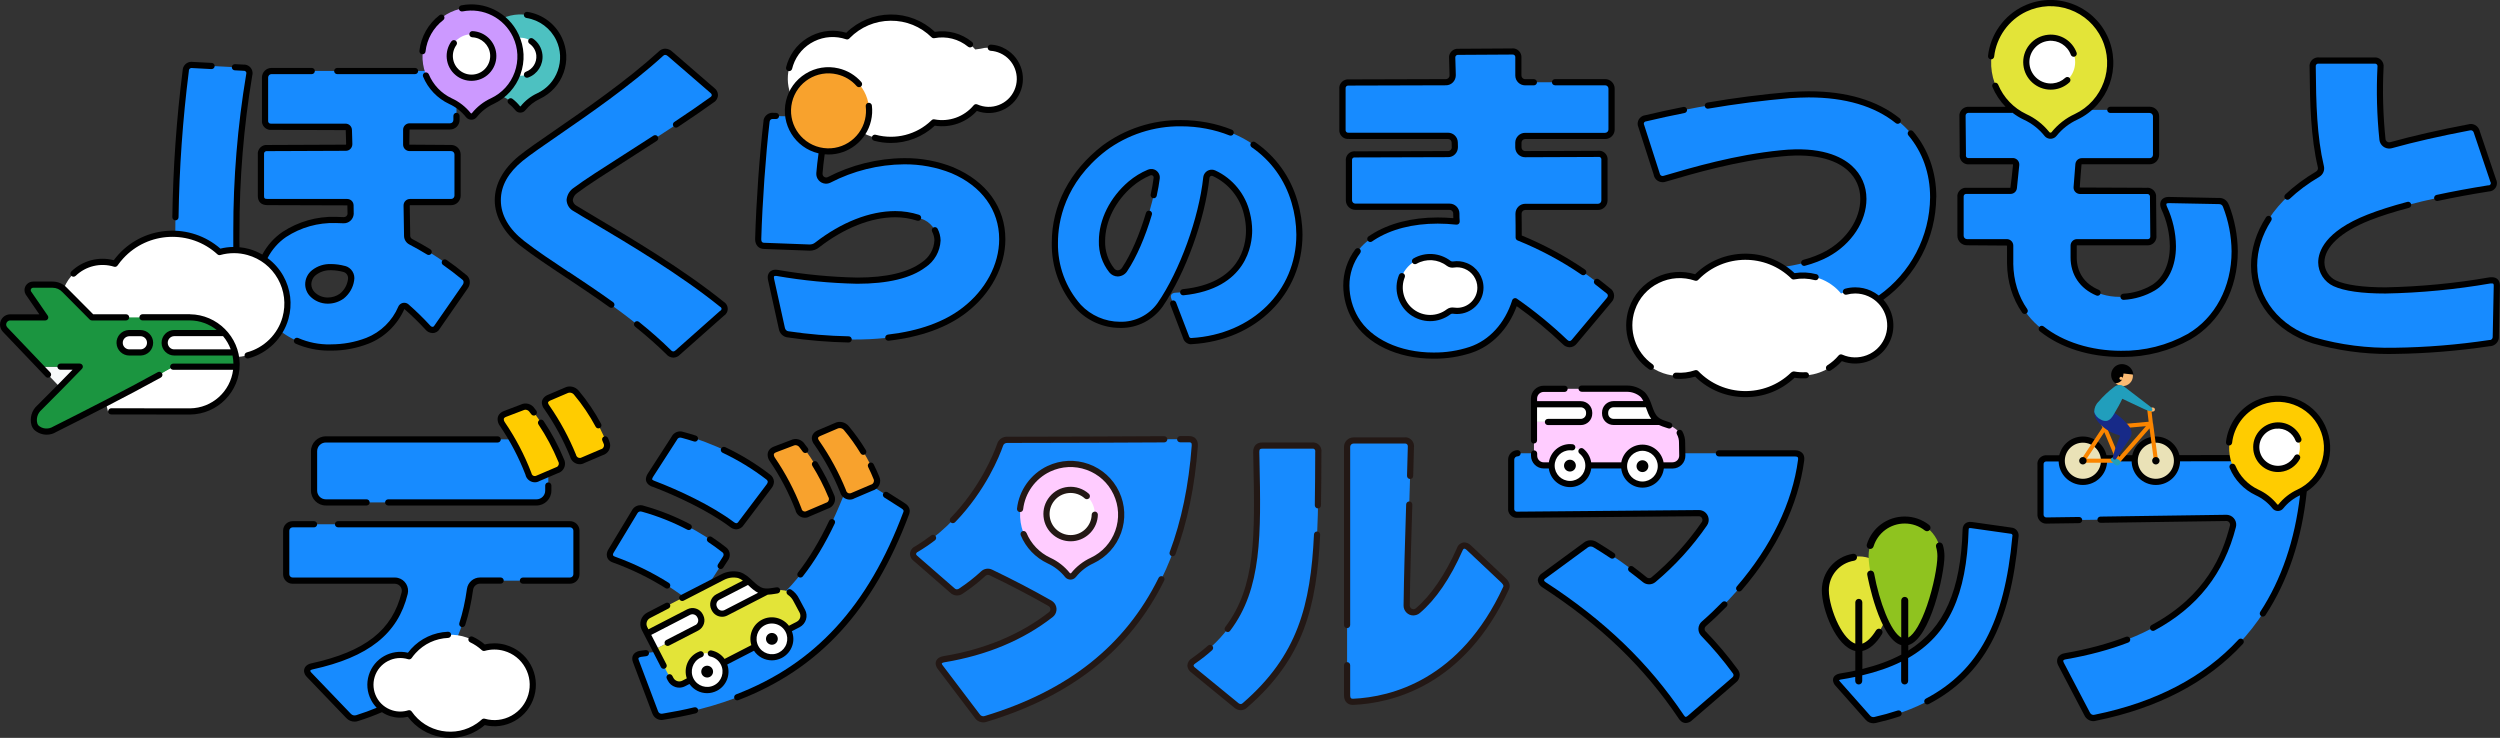 <?xml version="1.0" encoding="UTF-8"?><svg id="_レイヤー_2" xmlns="http://www.w3.org/2000/svg" viewBox="0 0 606.42 178.98"><rect x="0" y="0" width="606.42" height="178.98" fill="#333333" stroke="none"/><defs><style>.cls-1{fill:#fc0;}.cls-2{fill:#1b9540;}.cls-3{fill:#178bff;}.cls-4{fill:#e3e438;}.cls-5{fill:#fbba72;}.cls-6{fill:#f8a22d;}.cls-7{fill:#231815;}.cls-8{fill:#fff;}.cls-9{fill:#219ebc;}.cls-10{fill:#8fc31f;}.cls-11{fill:#172a88;}.cls-12{fill:#f8f9fa;}.cls-13{fill:#4dc1c1;}.cls-14{fill:#fcf;}.cls-15{fill:#eae2b7;}.cls-16{fill:#fb8500;}.cls-17{fill:#c9f;}</style></defs><g id="logo"><path id="_パス_9820" class="cls-3" d="M163.32,86.02c-.45-.02-.87-.23-1.15-.57-11.63-11.46-26.61-19.49-35.46-26.36-4.01-3.11-5.98-6.8-5.98-10.48s1.88-7.12,5.57-10.15c5.57-4.5,22.11-14.57,33.98-25.38.28-.29.66-.47,1.07-.49.43.02.84.19,1.15.49l10.32,8.93c.34.25.55.64.57,1.07,0,.47-.25.91-.65,1.15-11.46,8.27-27.76,17.93-33.08,21.94-.83.52-1.37,1.4-1.48,2.37.04.87.54,1.65,1.31,2.05,6.63,4.09,23.34,13.35,35.62,23.26.61.33.84,1.1.5,1.71-.12.21-.29.39-.5.5l-10.72,9.5c-.28.29-.66.47-1.06.49Z"/><path d="M176.44,74.36c-.14-.49-.46-.9-.9-1.16-9.88-7.96-22.36-15.36-30.63-20.26-2-1.18-3.71-2.2-5.07-3.04-.51-.27-.86-.78-.9-1.36.1-.73.5-1.37,1.18-1.8,2.35-1.78,6.94-4.71,12.24-8.1,2.22-1.42,4.58-2.93,6.97-4.48.35-.23.45-.69.22-1.04-.23-.35-.69-.45-1.04-.22-2.39,1.55-4.74,3.05-6.96,4.47-5.33,3.41-9.94,6.35-12.29,8.13-1.03.65-1.69,1.72-1.82,2.93,0,.04,0,.08,0,.11.05,1.13.71,2.16,1.66,2.65,1.32.82,3.04,1.83,5.04,3.02,8.24,4.89,20.7,12.27,30.5,20.18.03.03.07.05.11.07.12.07.21.17.25.3s.02.27-.04.39c-.05.09-.12.16-.2.2-.05.03-.1.06-.14.1l-10.77,9.55c-.14.14-.32.23-.51.25-.22-.01-.43-.12-.63-.35-2.31-2.28-4.84-4.51-7.72-6.83-.32-.26-.8-.21-1.05.12-.26.32-.21.79.12,1.05,2.84,2.28,5.33,4.48,7.55,6.66.42.52,1.04.82,1.7.85,0,0,0,0,0,0,0,0,.01,0,.02,0,.01,0,.03,0,.04,0,.6-.03,1.16-.29,1.52-.68l10.67-9.45c.3-.18.55-.44.72-.75.26-.47.32-1.01.16-1.53Z"/><path d="M137.95,65.98c-4-2.66-7.78-5.17-10.77-7.5-3.72-2.88-5.69-6.3-5.69-9.89s1.83-6.73,5.29-9.57c1.84-1.49,4.99-3.66,8.63-6.17,7.36-5.07,17.44-12.01,25.42-19.28.15-.16.35-.25.49-.26.25.01.48.11.69.31l10.37,8.96c.16.12.26.3.27.46,0,.2-.11.39-.34.53-2.47,1.78-5.33,3.75-8.75,6.02-.35.23-.44.69-.21,1.04.23.35.69.44,1.04.21,3.43-2.28,6.31-4.26,8.74-6.01.64-.37,1.03-1.06,1.03-1.83-.03-.65-.35-1.25-.83-1.6l-10.29-8.9c-.44-.42-1.02-.67-1.71-.7-.6.03-1.15.29-1.53.69-7.87,7.16-17.9,14.07-25.22,19.12-3.82,2.63-6.84,4.71-8.73,6.24-3.82,3.14-5.84,6.86-5.84,10.73s2.17,7.9,6.27,11.07c3.04,2.36,6.84,4.89,10.86,7.56,3.47,2.31,7.06,4.69,10.72,7.32.13.1.29.14.44.14.23,0,.46-.11.61-.31.24-.34.17-.8-.17-1.05-3.68-2.65-7.28-5.04-10.77-7.36Z"/><path id="_パス_9822" class="cls-3" d="M287.68,81.75l-3.56-9.3c-.33-.86.07-1.39,1.06-1.45,13.33-.66,17.82-8.12,17.82-15.11,0-1.38-.19-2.75-.53-4.09-1-4.32-3.94-7.93-7.96-9.78-.66-.32-1.45-.04-1.76.62-.06.14-.11.28-.12.43-1.01,9.48-5.49,22.52-11.2,30.83-2.24,3.15-5.9,4.98-9.77,4.88-3.8-.01-7.43-1.59-10.03-4.36-3.8-4.29-5.85-9.85-5.74-15.57,0-7.79,3.5-16.36,11.94-22.9,5.39-4.02,11.95-6.16,18.68-6.07,11.81,0,23.76,6.2,27.52,19.07.77,2.59,1.17,5.28,1.19,7.99,0,13.73-10.76,24.88-26.06,25.8-.67.1-1.3-.33-1.45-.99M274.22,44.6c-4.49,3.83-6.93,9.11-6.93,13.86-.07,2.58.77,5.11,2.38,7.13.35.44.89.71,1.45.73.72-.03,1.36-.43,1.72-1.06,3.63-5.41,6.88-15.28,7.73-22.06.09-.73-.43-1.38-1.16-1.47-.23-.03-.46,0-.67.09-1.64.69-3.16,1.62-4.52,2.77"/><path d="M288.91,83.51c-.87,0-1.7-.62-1.94-1.53l-3.1-8.09c-.15-.39.04-.82.43-.97.39-.15.82.04.97.43l3.12,8.13s.02.06.03.1c.06.27.33.46.61.41,14.76-.89,25.42-11.43,25.42-25.06-.02-2.63-.4-5.24-1.16-7.77-1.62-5.54-4.96-10.19-9.67-13.44-.34-.24-.43-.7-.19-1.04.24-.34.7-.43,1.04-.19,4.99,3.45,8.54,8.37,10.25,14.25.79,2.66,1.2,5.42,1.22,8.19,0,14.45-11.26,25.62-26.77,26.55-.09.01-.18.02-.27.02ZM271.95,79.54c-.11,0-.21,0-.32,0-3.97-.01-7.83-1.69-10.56-4.6-3.95-4.46-6.06-10.17-5.94-16.1,0-9.03,4.35-17.37,12.23-23.48,5.5-4.1,12.27-6.31,19.15-6.23,4.25,0,8.51.8,12.3,2.33.38.15.57.59.42.98-.15.38-.59.57-.98.42-3.62-1.45-7.68-2.22-11.75-2.22-6.55-.08-13,2.02-18.23,5.92-10.13,7.84-11.64,17.34-11.64,22.3-.1,5.57,1.87,10.92,5.55,15.08,2.44,2.59,5.9,4.1,9.48,4.11,3.63.1,7.05-1.61,9.15-4.56,5.36-7.8,10.01-20.63,11.06-30.48.02-.23.09-.46.19-.67.49-1.03,1.73-1.47,2.76-.98,4.19,1.93,7.33,5.78,8.37,10.29.35,1.38.54,2.82.55,4.26,0,3.29-1.2,14.13-16.66,15.72-.41.04-.78-.26-.82-.67-.04-.41.26-.78.67-.82,13.82-1.42,15.31-10.42,15.31-14.23,0-1.31-.18-2.63-.5-3.91-.94-4.08-3.77-7.54-7.55-9.29-.29-.14-.64-.02-.77.26-.03.06-.05.12-.05.19-1.08,10.07-5.84,23.18-11.33,31.18-2.34,3.28-6.09,5.21-10.09,5.21ZM271.16,67.07c-.85-.02-1.58-.39-2.07-1-1.72-2.16-2.62-4.86-2.54-7.62,0-5.17,2.69-10.57,7.19-14.41,1.42-1.2,3-2.18,4.72-2.89.33-.14.69-.19,1.05-.15.55.06,1.04.34,1.38.77s.5.98.43,1.53c-.16,1.3-.41,2.71-.74,4.21-.09.4-.49.66-.89.57-.4-.09-.66-.49-.57-.89.32-1.46.56-2.83.72-4.07.02-.15-.02-.3-.12-.42-.09-.12-.23-.2-.38-.21-.1-.01-.2,0-.29.04-1.57.66-3.02,1.55-4.32,2.65-4.17,3.56-6.66,8.53-6.66,13.29-.07,2.42.72,4.78,2.21,6.66.22.27.54.43.89.44.4-.02.81-.27,1.04-.68,2.11-3.15,4.2-7.96,5.77-13.26.12-.4.54-.62.93-.51.4.12.62.54.51.93-1.61,5.44-3.77,10.4-5.93,13.62-.45.8-1.32,1.34-2.3,1.39Z"/><path id="_パス_9829" class="cls-3" d="M580.95,85.12c-6.67.15-13.32-.7-19.73-2.54-8.84-2.78-14.41-9.99-14.41-18.18,0-7.46,4.61-15.76,15.39-22.15.63-.37.94-1.1.77-1.81-1.77-7.48-1.92-15.88-1.99-24.19-.12-.74.38-1.43,1.12-1.56.15-.02.29-.02.44,0h13.42c.75-.07,1.41.48,1.48,1.23,0,.11,0,.22,0,.33-.3,5.87-.14,11.75.47,17.6.11.9.93,1.54,1.83,1.42,0,0,0,0,0,0,.08-.01.16-.03.24-.05,5.73-1.6,12.25-3.05,18.91-4.32.78-.24,1.61.19,1.86.97h0s.02.06.03.09l4.01,11.87c.33.62.1,1.4-.52,1.73-.19.1-.41.16-.63.15-11.3,1.8-21.78,4.17-29.07,7.04-8.52,3.36-11.47,7.53-11.47,10.89.02,2.18,1.29,4.16,3.28,5.08,2.7,1.23,7.21,1.72,12.28,1.72,8.51-.16,17-.98,25.39-2.44h.41c.82,0,1.23.41,1.23,1.31l-.25,12.28c.07.83-.54,1.56-1.37,1.63h-.11c-7.62,1.15-15.3,1.78-23.01,1.88"/><path d="M555.37,48.27c2.04-1.94,4.47-3.75,7.21-5.37.92-.54,1.37-1.59,1.12-2.62-1.69-7.18-1.9-15.13-1.97-24.03,0-.04,0-.08,0-.12-.05-.33.17-.64.5-.69.07-.01.13-.01.2,0,.04,0,.08,0,.12,0h13.49c.34-.04.64.21.67.55,0,.05,0,.1-.01.22-.3,5.89-.14,11.85.47,17.73.16,1.31,1.36,2.24,2.67,2.08.12-.02.23-.04.35-.07,5.38-1.5,11.72-2.95,18.93-4.32.39-.12.8.1.92.48,0,0,.03.1.03.1l4.01,11.87s.03.08.05.11c.07.12.08.27.04.4-.04.13-.13.25-.26.31-.08.04-.17.07-.26.06-.04,0-.09,0-.13,0-4.45.71-8.65,1.49-12.49,2.32-.41.09-.66.49-.58.89.08.35.39.59.73.59.05,0,.11,0,.16-.02,3.8-.82,7.95-1.59,12.35-2.29.32,0,.64-.09.92-.24.48-.26.83-.68.98-1.2.15-.5.11-1.02-.12-1.48l-3.98-11.77s-.03-.11-.03-.12c-.37-1.17-1.62-1.83-2.71-1.48-7.16,1.36-13.54,2.82-18.97,4.33-.05.01-.09.02-.14.03-.24.03-.47-.04-.66-.18-.19-.15-.31-.36-.33-.58-.6-5.79-.76-11.67-.47-17.41.02-.17.03-.33.01-.5-.11-1.16-1.14-2.01-2.23-1.91h-13.37c-.2-.03-.41-.02-.62.01-1.12.19-1.89,1.23-1.74,2.35.08,8.97.29,16.99,2.01,24.31.09.39-.08.78-.42.99-2.84,1.68-5.35,3.56-7.48,5.57-.3.29-.31.76-.03,1.06.29.3.76.31,1.06.03Z"/><path d="M604.44,67.26h-.41s-.09,0-.13.01c-8.32,1.45-16.82,2.27-25.26,2.43-5.46,0-9.59-.57-11.97-1.65-1.71-.79-2.82-2.52-2.84-4.4,0-3.72,4.01-7.44,10.99-10.2,2.66-1.05,5.86-2.07,9.51-3.03.4-.11.64-.52.53-.92-.11-.4-.52-.64-.92-.53-3.7.98-6.96,2.02-9.68,3.09-10.39,4.1-11.94,9.02-11.94,11.6.02,2.46,1.48,4.72,3.71,5.75,2.61,1.19,6.85,1.79,12.61,1.79,8.5-.16,17.06-.98,25.44-2.44h.34c.34,0,.48,0,.48.54l-.25,12.36c.04.42-.27.78-.62.82h-.11s-.08,0-.11,0c-7.56,1.14-15.26,1.77-22.91,1.87-6.6.15-13.16-.69-19.49-2.5-8.44-2.65-13.89-9.51-13.89-17.46,0-3.66,1.18-7.42,3.41-10.88.22-.35.12-.81-.22-1.04-.35-.22-.81-.12-1.04.22-2.39,3.71-3.65,7.75-3.65,11.7,0,8.62,5.86,16.04,14.96,18.9,6,1.72,12.2,2.58,18.43,2.58.51,0,1.01,0,1.52-.02,7.69-.1,15.45-.74,23.06-1.88h.11c1.24-.11,2.15-1.21,2.05-2.37l.25-12.3c0-1.31-.72-2.06-1.98-2.06Z"/><path id="_パス_9819" class="cls-3" d="M347.68,86.26c-7.7,0-15.39-2.95-18.92-8.93-1.43-2.43-2.19-5.2-2.21-8.03-.03-4.74,2.38-9.17,6.39-11.71,3.93-2.54,9.34-4.09,15.8-4.09,1.53,0,3.06.09,4.59.25-.05-.61-.07-1.28-.08-1.99-.01-.89-.74-1.61-1.64-1.61h-22.85c-.86,0-1.55-.69-1.56-1.55h0v-9.58c-.12-.74.38-1.43,1.12-1.56.15-.02.29-.02.44,0l22.5-.07c.91,0,1.64-.74,1.63-1.64h0v-.03l-.03-1.15c-.02-.89-.75-1.6-1.64-1.6h-24.02c-.76.1-1.46-.43-1.56-1.19h0c-.02-.12-.02-.24,0-.36v-9.83c-.1-.76.43-1.45,1.19-1.56.12-.02.24-.02.37,0l23.54-.08c.91,0,1.64-.74,1.63-1.65h0v-.03c-.04-1.44-.05-2.84-.11-4.14-.1-.76.43-1.46,1.19-1.56.12-.02.24-.02.36,0l12.94-.08c.74-.11,1.44.4,1.55,1.15.02.11.02.22,0,.33v4.34c0,.9.73,1.64,1.63,1.64,0,0,0,0,0,0h19.41c.86,0,1.55.7,1.55,1.56v9.91c0,.86-.69,1.55-1.55,1.56h-19.41c-.9,0-1.64.73-1.64,1.64v1.14c0,.9.73,1.64,1.64,1.64h0l17.68-.07c.74-.12,1.43.38,1.56,1.11.02.15.02.3,0,.44v9.74c0,.86-.7,1.56-1.56,1.56h-17.65c-.91,0-1.64.74-1.64,1.65v.03c.04,1.95.04,3.86.04,5.77,7.86,3.17,15.18,7.53,21.7,12.94.39.25.64.68.65,1.15.01.4-.14.78-.41,1.06l-8.52,10.15c-.27.36-.69.57-1.15.57-.4-.02-.79-.2-1.06-.49-3.78-3.61-7.83-6.92-12.12-9.91-1.72,5.4-5.4,9.99-10.81,11.79-2.91.96-5.95,1.43-9.01,1.4"/><path id="_パス_9911" class="cls-8" d="M355.49,64.5c-.93-.38-1.94-.49-2.93-.33-.41.07-.83-.03-1.17-.28-3.25-2.48-7.88-1.85-10.36,1.39s-1.85,7.88,1.39,10.36c2.65,2.02,6.33,2.02,8.98,0,.33-.25.74-.35,1.15-.28.29.05.59.07.89.07,3.12,0,5.66-2.52,5.67-5.64,0-2.34-1.43-4.44-3.6-5.28h0Z"/><path d="M390.58,69.96c-.89-.74-1.82-1.47-2.75-2.19-.33-.25-.8-.19-1.05.14-.25.33-.19.8.14,1.05.92.7,1.83,1.42,2.78,2.2.19.12.3.32.31.54,0,.19-.07.38-.23.56l-8.54,10.19c-.13.17-.33.27-.5.27-.21-.01-.41-.1-.58-.29-3.79-3.62-7.9-6.98-12.21-9.98-.2-.14-.44-.17-.67-.09-.23.08-.4.26-.47.48-1.78,5.59-5.55,9.71-10.33,11.31-2.83.93-5.77,1.39-8.77,1.36-8.16,0-15.16-3.28-18.27-8.56-1.36-2.32-2.09-4.96-2.11-7.65-.02-2.83.91-5.64,2.61-7.91.25-.33.18-.8-.15-1.05-.33-.25-.8-.18-1.05.15-1.9,2.53-2.93,5.66-2.91,8.82.02,2.95.82,5.86,2.31,8.4,3.38,5.73,10.87,9.3,19.56,9.3.1,0,.19,0,.29,0,3.05,0,6.06-.48,8.96-1.43,4.96-1.65,8.91-5.75,10.96-11.31,3.95,2.81,7.71,5.92,11.19,9.24.41.44.97.7,1.61.73h0c.68,0,1.33-.33,1.72-.84l8.48-10.12c.41-.43.64-1.02.62-1.61-.02-.71-.4-1.37-.92-1.7Z"/><path d="M327.21,33.71h24.02c.49,0,.88.38.89.87l.03,1.17c0,.49-.4.89-.88.89l-22.45.07c-.2-.03-.41-.02-.61.01-1.12.18-1.89,1.23-1.75,2.35v9.53c0,1.27,1.04,2.3,2.31,2.3h22.85c.48,0,.88.39.88.87,0,.42.01.8.03,1.15-1.26-.11-2.53-.17-3.79-.17-6.34,0-11.94,1.46-16.2,4.21-.2.12-.39.25-.58.38-.34.24-.42.71-.18,1.04.15.21.38.32.62.32.15,0,.3-.04.43-.14.17-.12.34-.24.52-.35,4.02-2.6,9.35-3.97,15.39-3.97,1.5,0,3.02.09,4.51.25.22.02.44-.05.6-.21.16-.15.24-.37.23-.59-.05-.6-.07-1.25-.07-1.95-.02-1.3-1.09-2.35-2.38-2.35h-22.86c-.44,0-.81-.36-.81-.81v-9.58s0-.08,0-.12c-.05-.33.17-.64.5-.69.07-.01.13-.01.19,0,.04,0,.12,0,.12,0l22.5-.07c1.32,0,2.38-1.08,2.38-2.45l-.03-1.15c-.03-1.3-1.08-2.33-2.39-2.33h-24.12c-.34.05-.67-.19-.71-.54,0-.05,0-.11,0-.16,0-.03,0-.07,0-.1v-9.92c-.03-.17.02-.33.12-.47.1-.13.25-.22.42-.24.06,0,.11,0,.17,0,.03,0,.1.01.1,0l23.54-.07c1.31,0,2.38-1.08,2.38-2.45l-.03-1.2c-.02-1.02-.04-2.01-.09-3.02-.05-.35.2-.67.54-.71.06,0,.12,0,.17,0,.03,0,.06,0,.1,0l12.94-.08s.07,0,.1,0c.16-.02.32.02.46.12.13.1.22.24.24.41,0,.05,0,.09,0,.21v4.34c0,1.32,1.07,2.39,2.38,2.39h2.13c.41,0,.75-.34.75-.75s-.34-.75-.75-.75h-2.13c-.49,0-.89-.4-.89-.89v-4.27c.01-.17,0-.33-.02-.5-.08-.56-.38-1.05-.83-1.39-.44-.33-.97-.47-1.51-.4l-12.85.08c-.17-.02-.33-.02-.5,0-1.17.16-1.99,1.23-1.84,2.33.04.93.06,1.91.08,2.92l.03,1.22c0,.49-.4.89-.88.89l-23.49.07c-.17-.02-.34-.02-.51,0-.57.08-1.07.37-1.42.82-.35.45-.5,1.01-.43,1.48v9.78c-.02.17-.02.34,0,.51.15,1.17,1.22,1.99,2.3,1.84Z"/><path d="M389.36,19.19h-12.16c-.41,0-.75.34-.75.75s.34.75.75.75h12.16c.44,0,.8.36.8.81v9.91c0,.21-.08.42-.24.57s-.35.24-.57.24h-19.41c-1.31,0-2.38,1.07-2.39,2.39v1.14c0,1.32,1.07,2.39,2.4,2.39l17.68-.07s.08,0,.12-.01c.34-.06.64.17.69.5.01.06.01.13,0,.2,0,.04,0,.08,0,.12v9.74c0,.44-.36.81-.81.81h-17.65c-1.32,0-2.39,1.08-2.38,2.44.04,1.94.04,3.85.04,5.75,0,.31.19.58.47.7,5.45,2.2,10.67,4.99,15.52,8.31.13.09.28.13.42.13.24,0,.47-.11.62-.33.23-.34.15-.81-.2-1.04-4.8-3.28-9.96-6.06-15.34-8.27,0-1.75,0-3.5-.04-5.3,0-.49.4-.89.89-.89h17.65c1.27,0,2.31-1.04,2.31-2.31v-9.69c.03-.21.02-.42,0-.62-.19-1.12-1.24-1.89-2.35-1.74l-17.63.07c-.49,0-.89-.4-.89-.89v-1.14c0-.49.4-.89.89-.89h19.41c.62,0,1.2-.24,1.63-.68.44-.44.67-1.02.67-1.63v-9.91c0-1.27-1.03-2.31-2.3-2.31Z"/><path d="M340.33,66.29c-.39-.16-.82.03-.98.41-1.38,3.39-.3,7.31,2.61,9.53,1.46,1.11,3.2,1.67,4.94,1.67,1.75,0,3.49-.56,4.95-1.67.16-.12.36-.17.57-.14.33.05.67.08,1.01.08,3.53,0,6.41-2.86,6.42-6.39,0-2.63-1.63-5.03-4.07-5.98-1.06-.43-2.21-.56-3.34-.38-.2.04-.42-.02-.58-.14-2.61-1.99-6.15-2.23-9-.59-.36.21-.48.66-.28,1.02.21.36.66.48,1.02.28,2.33-1.33,5.21-1.15,7.35.49.5.37,1.13.53,1.74.42.85-.14,1.73-.04,2.54.29,1.87.73,3.13,2.57,3.13,4.58,0,2.7-2.21,4.9-4.91,4.9-.27,0-.52-.02-.77-.06-.6-.1-1.24.05-1.73.42-2.37,1.82-5.69,1.82-8.07,0-2.38-1.81-3.25-5.01-2.13-7.78.16-.38-.03-.82-.41-.98Z"/><path id="_パス_9826" class="cls-3" d="M514.46,85.85c-13.26,0-26.61-7.04-26.86-21.94v-4.34c0-.45-.37-.82-.82-.82h-9.66c-.86,0-1.56-.7-1.56-1.56h0v-9.34c-.1-.76.43-1.46,1.19-1.56.12-.02.24-.02.36,0h10.56c.42,0,.77-.32.82-.73.19-1.84.38-3.68.57-5.56.04-.45-.28-.85-.74-.9h-10.64c-.74.12-1.43-.38-1.56-1.12h0c-.02-.14-.02-.29,0-.44l-.08-9.34c-.08-.78.49-1.48,1.27-1.56.09,0,.19,0,.28,0h12.12c.42,0,16.11-.06,16.56,0,.03,0,.06,0,.09,0h15.05c.86,0,1.55.7,1.55,1.56v9.34c0,.86-.69,1.55-1.55,1.56h-16.46c-.42,0-.78.32-.82.75-.17,1.89-.31,3.74-.44,5.58-.03.45.31.84.76.87h16.21c.76-.1,1.45.43,1.55,1.19.02.12.02.24,0,.36l.08,9.34c.11.74-.41,1.44-1.15,1.55-.11.02-.22.02-.33,0h-17.04c-.45,0-.82.37-.82.82v2.87c0,6.31,5.32,9.58,11.22,9.58,2.85,0,5.65-.77,8.11-2.21,3.11-1.88,4.75-5.65,4.75-10.07-.03-3.23-.75-6.41-2.13-9.33-.49-1.15-.08-1.88,1.15-1.88l12.04.25c.79-.09,1.54.39,1.8,1.15,1.37,3.53,2.09,7.27,2.13,11.06,0,8.51-3.77,16.46-11.05,20.72-5.05,2.82-10.75,4.26-16.54,4.18"/><path id="_パス_9844" class="cls-4" d="M510.88,20.8c-1.39,3.33-3.96,6.03-7.23,7.57-2.06.95-3.86,2.36-5.28,4.12-.39.49-1.1.58-1.59.19-.07-.06-.13-.12-.19-.19-1.41-1.77-3.22-3.18-5.28-4.13-7.24-3.41-10.35-12.04-6.95-19.29,3.41-7.24,12.04-10.35,19.29-6.95,4.56,2.14,7.68,6.5,8.24,11.51"/><path id="_パス_9846" class="cls-8" d="M496.85,9.17c3.26-.32,6.16,2.05,6.49,5.31.32,3.26-2.05,6.16-5.31,6.49-3.26.32-6.16-2.05-6.49-5.31-.32-3.26,2.05-6.16,5.31-6.49,0,0,0,0,0,0"/><path d="M488.36,63.91v-4.34c0-.86-.71-1.57-1.57-1.57h-9.66c-.44,0-.81-.36-.81-.81v-9.44c-.05-.35.19-.67.54-.71.05,0,.11,0,.16,0,.03,0,.07,0,.1,0h10.56c.82,0,1.48-.6,1.56-1.41.19-1.84.38-3.68.57-5.57.08-.86-.55-1.63-1.41-1.72-.03,0-.13,0-.16,0h-10.56s-.08,0-.12,0c-.16.03-.32-.01-.45-.1-.13-.09-.22-.23-.24-.4,0-.06,0-.12,0-.19,0-.04.01-.09.01-.13l-.09-9.4c-.04-.37.23-.7.6-.74.05,0,.1,0,.21,0h10.39c.06,0,.11-.02.17-.03.85.65,1.76,1.22,2.75,1.68,1.94.89,3.67,2.24,5,3.91.31.4.75.65,1.25.71.08,0,.15.01.23.01.42,0,.82-.14,1.16-.4.12-.09.22-.2.31-.31,1.33-1.67,3.07-3.02,5.01-3.92,7.61-3.58,10.88-12.68,7.31-20.28-1.73-3.68-4.8-6.47-8.63-7.85-3.83-1.38-7.97-1.19-11.66.55-4.76,2.24-8.08,6.88-8.66,12.11-.05.41.25.78.66.83.42.04.78-.25.83-.66.53-4.71,3.52-8.9,7.81-10.92,3.32-1.56,7.06-1.74,10.51-.49,3.45,1.24,6.22,3.76,7.78,7.08,3.23,6.86.27,15.06-6.58,18.28-2.15.99-4.07,2.49-5.62,4.41-.11.08-.22.09-.28.08-.06,0-.17-.03-.26-.15-1.48-1.85-3.4-3.35-5.54-4.33-3.1-1.46-5.54-4.01-6.86-7.18-.16-.38-.6-.56-.98-.4-.38.16-.56.6-.4.98.75,1.81,1.85,3.44,3.19,4.82h-8.82c-.14,0-.28-.01-.43,0-1.19.12-2.06,1.19-1.95,2.31l.08,9.28c-.03.2-.02.41.01.61.09.55.39,1.04.85,1.37.44.31.97.45,1.5.38h10.5s.07.04.07.07c-.19,1.88-.38,3.73-.64,5.62h-10.51c-.17-.02-.34-.02-.51,0-1.17.15-1.99,1.23-1.84,2.3v9.34c0,1.27,1.03,2.31,2.31,2.31l9.73.07v4.35c.07,4.5,1.31,8.51,3.67,11.92.15.21.38.32.62.32.15,0,.3-.04.43-.13.34-.24.43-.7.19-1.04-2.19-3.16-3.33-6.9-3.4-11.08Z"/><path d="M540.63,49.67c-.37-1.1-1.44-1.77-2.49-1.65l-12.05-.25c-1.06,0-1.58.44-1.82.82-.25.39-.46,1.06,0,2.14,1.32,2.8,2.03,5.92,2.06,9.01,0,4.31-1.6,7.74-4.38,9.42-2.09,1.23-4.47,1.95-6.89,2.08-.41.02-.73.38-.71.79s.37.73.79.71c2.65-.15,5.27-.94,7.57-2.29,3.25-1.96,5.11-5.87,5.11-10.72-.03-3.31-.79-6.65-2.19-9.62-.18-.42-.15-.64-.11-.7.03-.05.19-.14.56-.14l12.13.24c.45-.04.87.22,1.02.67,1.34,3.45,2.04,7.08,2.08,10.78,0,8.66-3.99,16.16-10.67,20.06-4.93,2.75-10.52,4.16-16.17,4.07-7.21,0-14.04-2.15-18.74-5.9-.32-.26-.79-.21-1.05.12-.26.32-.21.8.12,1.05,5.03,4.02,12.02,6.23,19.67,6.23.17,0,.34,0,.51,0,5.73,0,11.39-1.47,16.41-4.28,7.16-4.18,11.43-12.17,11.43-21.37-.04-3.89-.78-7.7-2.17-11.29Z"/><path d="M511.14,26.65c0,.41.34.75.75.75h9.54c.44,0,.81.36.81.81v9.34c0,.21-.08.42-.23.57-.15.15-.35.24-.57.24h-16.46c-.81,0-1.48.62-1.56,1.43-.15,1.67-.29,3.45-.44,5.6-.06.86.6,1.61,1.51,1.67h16.31c.17-.03.34.02.47.12.13.1.22.25.24.42,0,.06,0,.11,0,.17,0,.03,0,.07,0,.1l.08,9.34s0,.07,0,.1c.05.33-.18.65-.51.69-.05,0-.1,0-.22,0h-17.04c-.86,0-1.56.71-1.57,1.57v2.87c0,4.2,2.28,7.57,6.26,9.24.09.04.19.06.29.06.29,0,.57-.17.69-.46.16-.38-.02-.82-.4-.98-3.45-1.45-5.34-4.24-5.34-7.86v-2.86s.03-.07.07-.07h16.97c.17.01.33,0,.5-.02,1.13-.17,1.92-1.21,1.79-2.34l-.08-9.25c.02-.17.02-.33,0-.5-.07-.57-.36-1.07-.82-1.42-.45-.35-1.01-.5-1.48-.43l-16.22-.07c.14-2.14.28-3.91.43-5.56,0-.04.04-.07.07-.07h16.46c.62,0,1.19-.24,1.63-.68.44-.44.67-1.01.67-1.63v-9.34c0-1.27-1.03-2.31-2.3-2.31h-9.54c-.41,0-.75.34-.75.75Z"/><path d="M496.93,9.91c2.35-.23,4.56,1.15,5.38,3.37.14.39.58.59.96.45.39-.14.59-.57.45-.96-1.05-2.86-3.91-4.65-6.93-4.34-1.78.18-3.38,1.03-4.51,2.41-1.13,1.38-1.66,3.12-1.48,4.89.34,3.44,3.25,6.02,6.64,6.02.22,0,.44-.01.67-.03,1.46-.15,2.8-.75,3.88-1.75.3-.28.32-.76.04-1.06-.28-.3-.76-.32-1.06-.04-.83.77-1.87,1.24-3.01,1.35-2.84.28-5.38-1.8-5.67-4.64-.14-1.38.27-2.72,1.15-3.79.88-1.07,2.12-1.74,3.49-1.87Z"/><path id="_パス_9818" class="cls-3" d="M189.66,79.63l-2.62-11.87c-.25-1.15.33-1.72,1.47-1.56,6.41,1.11,12.9,1.74,19.41,1.88,6.39,0,12.28-.98,16.13-3.85,2-1.31,3.25-3.51,3.36-5.89-.05-2.48-1.71-4.64-4.1-5.32-1.97-.71-4.05-1.07-6.14-1.06-5.65,0-12.37,2.38-18.92,7.45-.55.46-1.25.69-1.96.66l-10.89-.41c-.98,0-1.47-.66-1.47-1.64.25-8.52,1.04-20.14,2.02-28.41-.01-.81.64-1.47,1.45-1.48.06,0,.13,0,.19.01l11.46.25c1.15,0,1.55.66,1.4,1.72-.7,4.1-1.4,8.25-1.68,11.94-.07.9.6,1.69,1.5,1.76.29.02.59-.03.85-.16,5.62-2.92,11.85-4.47,18.19-4.53,4.03-.03,8.04.72,11.79,2.21,8.27,3.52,12.04,9.99,12.04,16.71,0,6.14-3.19,12.61-9.17,17.2-6.88,5.32-16.62,7.12-26.86,7.12-5.32-.05-10.62-.46-15.88-1.24-.8-.07-1.44-.68-1.56-1.47"/><path class="cls-8" d="M242.92,12.21c-.97-.43-2.02-.66-3.09-.66h-.01c-.66,0-1.32.1-1.96.27l-1.29.18c-2.5-2.85-6.32-4.19-10.05-3.47-5.82-5.73-15.19-5.66-20.92.16,0,0,0,0,0,0l-.12.12c-5.68-1.94-11.86,1.09-13.8,6.77-.31.91-.49,1.83-.56,2.75-.34,4.8,2.56,9.42,7.33,11.05,2.28.78,4.75.78,7.03,0,5.66,5.89,15.03,6.07,20.91.4,0,0,0,0,0,0l.12-.12c3.83.73,7.75-.67,10.24-3.67,3.81,1.7,8.28,0,9.98-3.82,1.7-3.81,0-8.28-3.82-9.98Z"/><path id="_パス_9856" class="cls-6" d="M210.81,26.88c0,5.44-4.41,9.84-9.84,9.84s-9.84-4.41-9.84-9.84,4.41-9.84,9.84-9.84c5.44,0,9.84,4.41,9.84,9.84h0"/><path id="_パス_9816" class="cls-3" d="M44.16,81.35c-1.21-8.21-1.75-16.51-1.64-24.81.03-13.17.88-26.32,2.54-39.39,0-.77.61-1.41,1.38-1.41,0,0,0,0,0,0h0c.08,0,.16,0,.24.02l12.37.65c.73-.07,1.38.47,1.45,1.2.02.18,0,.35-.05.52-2.1,12.53-3.14,25.21-3.12,37.92-.13,8.06.48,16.12,1.8,24.07.25,1.06-.25,1.64-1.31,1.72l-11.95.82c-.79.15-1.55-.38-1.7-1.17,0,0,0,0,0,0h0s-.02-.09-.02-.14M80.28,84.29c-4.8.14-9.47-1.53-13.1-4.67-2.95-2.75-4.62-6.61-4.59-10.65,0-4.85,2.39-9.39,6.39-12.12,3.7-2.41,8.04-3.64,12.45-3.52.63,0,1.27.02,1.91.07.89.05,1.66-.62,1.73-1.51v-.15l-.03-1.95c-.01-.44-.37-.8-.82-.8h-19.34c-1.07,0-1.56-.49-1.56-1.47v-10.07c-.1-.76.43-1.46,1.19-1.56,0,0,0,0,0,0,.12-.02.24-.02.36,0l19.05-.08c.45,0,.82-.37.81-.82,0,0,0,0,0,0h0v-.03c-.04-1.16-.06-2.32-.1-3.45-.02-.44-.38-.79-.82-.79h-17.95c-.76.1-1.46-.43-1.56-1.19h0c-.02-.12-.02-.24,0-.36v-10.4c0-.86.7-1.56,1.56-1.56h43.31c.76-.1,1.45.43,1.56,1.19.02.12.02.24,0,.36v10.32c0,.86-.7,1.56-1.56,1.56h-9.83c-.45,0-.82.37-.82.82v3.6c0,.45.37.82.82.82h10.08c.86,0,1.56.7,1.56,1.56h0v9.99c0,.86-.69,1.56-1.55,1.56,0,0,0,0,0,0h-9.98c-.45,0-.82.37-.82.82h0v.02c.05,2.5.07,4.99.12,7.38.01.59.35,1.13.87,1.4,4.62,2.42,8.98,5.31,12.99,8.65.36.27.57.69.57,1.15.02.38-.1.76-.33,1.07l-6.88,9.91c-.2.4-.62.65-1.07.66-.45-.02-.86-.23-1.15-.57-1.64-1.78-3.38-3.48-5.2-5.07-.34-.3-.85-.26-1.15.08,0,0,0,0,0,0h0c-.05.06-.1.13-.13.2-1.54,3.66-4.49,6.54-8.18,7.99-2.82,1.09-5.82,1.65-8.84,1.64M80.35,64.81c-1.5-.08-2.99.38-4.17,1.31-.89.68-1.41,1.74-1.4,2.86.01.89.36,1.74.98,2.38.99,1.01,2.35,1.57,3.77,1.55,1.2,0,2.37-.37,3.36-1.06,1.23-.98,2.04-2.38,2.27-3.93.24-1.2-.5-2.38-1.69-2.68-1.02-.27-2.06-.42-3.11-.43"/><path id="_パス_9863" class="cls-17" d="M125.41,18.3c-1.14,2.74-3.26,4.96-5.95,6.23-1.69.78-3.18,1.94-4.34,3.39-.32.4-.9.47-1.3.16-.06-.05-.11-.1-.15-.16-1.16-1.45-2.65-2.62-4.34-3.4-5.96-2.8-8.51-9.9-5.71-15.86,2.8-5.96,9.9-8.51,15.86-5.71,3.75,1.76,6.31,5.35,6.77,9.46"/><path class="cls-13" d="M135.62,9.47c-2.43-5.17-8.58-7.4-13.76-5.01,2.42,1.95,4.03,4.79,4.38,7.96l-.84,5.88c-.82,1.96-2.14,3.65-3.81,4.92.06.03.13.07.19.1,1.48.68,2.77,1.69,3.79,2.96.28.35.79.41,1.14.14.05-.04.1-.09.14-.14,1.02-1.27,2.31-2.29,3.79-2.97,5.2-2.45,7.42-8.64,4.98-13.84Z"/><path class="cls-8" d="M125.8,9.19s0,0,0,0c-.12.01-.24.05-.36.07.41,1,.69,2.06.81,3.16l-.83,5.86c.42.08.85.12,1.29.07,2.53-.25,4.38-2.51,4.13-5.04s-2.51-4.38-5.04-4.13Z"/><path id="_パス_9901" class="cls-12" d="M9.78,88.94h9.53l-1.73,1.78c-.78.81-3.09,3.15-3.09,3.15l-4.71-4.93Z"/><path id="_パス_9899" class="cls-8" d="M56.77,60.65c-1.18,0-2.35.16-3.49.48-6.9-6.31-17.62-5.84-23.93,1.07-.51.56-.99,1.16-1.42,1.78-5.33-1.67-11,1.3-12.67,6.63-1.67,5.33,1.3,11,6.63,12.67,1.97.62,4.08.62,6.04,0,5.33,7.69,15.88,9.61,23.57,4.28.63-.44,1.23-.91,1.79-1.43,6.91,1.93,14.07-2.11,16-9.02s-2.11-14.07-9.02-16c-1.14-.32-2.31-.48-3.49-.48"/><path id="_パス_9902" class="cls-2" d="M11.06,104.67c-.89.03-1.75-.33-2.35-.99-.18-.21-.31-.45-.4-.71-.44-1.47.02-3.07,1.18-4.07,1.71-1.7,3.34-3.34,4.97-4.99,1.48-1.5,2.97-3.03,4.53-4.64l.31-.32h-9.52l-8.58-9c-.67-.7-.64-1.81.06-2.48.33-.31.76-.48,1.21-.48h8.47l-4.15-6.04-.05-.14c-.24-.7.14-1.46.84-1.69.14-.05.28-.07.43-.07h4.72c1.11,0,2.17.47,2.92,1.29l6.62,6.65h23.76c6.09,0,11.1,4.78,11.38,10.87l.05,1.1h-15.28l-3.55,1.97c-6.11,3.39-14.66,7.84-25.4,13.22-.68.34-1.42.53-2.18.54"/><path id="_パス_9903" class="cls-8" d="M26.18,99.78l-.48-1.98c6.65-3.44,12.02-6.33,15.95-8.58l.08-.06.28-.21h15.47l-.19,1.21c-.9,5.53-5.66,9.6-11.26,9.64l-19.85-.02Z"/><path id="_パス_9904" class="cls-8" d="M31.42,85.49c-1.3-.04-2.32-1.12-2.28-2.41.04-1.24,1.04-2.24,2.28-2.28h2.6c1.3,0,2.34,1.06,2.34,2.36,0,1.26-1,2.28-2.25,2.34h-2.69Z"/><path id="_パス_9905" class="cls-8" d="M42.3,85.49c-1.3.02-2.37-1.01-2.39-2.3-.02-1.3,1.01-2.37,2.3-2.39h12.1l.26.31c.81.95,1.46,2.03,1.91,3.19l.47,1.19h-14.65Z"/><path id="_パス_9907" class="cls-2" d="M19.34,88.94c-3.37,3.51-6.37,6.52-9.81,9.95-1.16,1.01-1.62,2.6-1.19,4.07.09.26.22.5.39.71,1.23,1.16,3.09,1.35,4.53.45,7.79-3.9,17.8-9.01,25.37-13.2"/><path id="_パス_9865" class="cls-8" d="M113.85,8.34c2.9-.29,5.49,1.83,5.77,4.73.29,2.9-1.83,5.49-4.73,5.77-2.9.29-5.49-1.83-5.77-4.73,0,0,0,0,0,0-.29-2.9,1.83-5.48,4.73-5.77"/><path d="M136.3,9.15c-1.58-3.35-4.7-5.69-8.36-6.27-.41-.06-.79.21-.86.62s.21.79.62.86c3.17.5,5.87,2.53,7.24,5.42,1.1,2.33,1.22,4.95.35,7.38-.87,2.43-2.64,4.37-4.96,5.46-1.58.73-2.98,1.82-4.06,3.18,0,0,0,0-.01,0-.03,0-.09,0-.09,0-.54-.68-1.16-1.29-1.84-1.82-.33-.26-.8-.2-1.05.13-.25.33-.2.8.13,1.05.59.46,1.13.99,1.59,1.57.26.33.63.54,1.04.58.06,0,.13.01.19.01.35,0,.68-.12.96-.33.1-.08.19-.16.26-.26.94-1.17,2.15-2.12,3.52-2.76,2.69-1.27,4.73-3.51,5.74-6.31,1.01-2.8.86-5.83-.41-8.52Z"/><path d="M127.57,17.4c-.39.14-.59.57-.45.96.11.31.4.5.71.5.08,0,.17-.01.25-.04,2.31-.83,3.75-3.12,3.5-5.57-.16-1.57-.99-2.98-2.29-3.88-.34-.24-.81-.15-1.04.19-.24.34-.15.81.19,1.04.93.65,1.53,1.66,1.65,2.79.17,1.76-.86,3.41-2.52,4.01Z"/><path d="M102.4,13.17s.06,0,.08,0c.38,0,.7-.28.74-.67.33-3.01,1.9-5.79,4.3-7.63.33-.25.39-.72.14-1.05-.25-.33-.72-.39-1.05-.14-2.72,2.09-4.5,5.24-4.88,8.65-.05.41.25.78.66.83Z"/><path d="M126.25,18.03c1.15-3.18.98-6.62-.46-9.69-2.48-5.27-8.19-8.16-13.89-7.04-.41.08-.67.47-.59.88.08.41.47.67.88.59,5.02-.99,10.06,1.57,12.25,6.21,1.27,2.7,1.41,5.73.4,8.54-1.01,2.81-3.05,5.05-5.75,6.32-1.79.82-3.39,2.07-4.65,3.64-.08.06-.19.05-.25-.03-1.23-1.54-2.82-2.78-4.61-3.6-2.52-1.19-4.5-3.26-5.57-5.83-.16-.38-.6-.56-.98-.4-.38.16-.56.6-.4.98,1.21,2.92,3.46,5.27,6.33,6.62,1.58.72,2.98,1.82,4.06,3.18.33.42.82.64,1.32.64.36,0,.73-.12,1.03-.36.11-.08.2-.18.28-.28,1.09-1.36,2.49-2.46,4.08-3.19,3.06-1.44,5.38-3.99,6.53-7.17Z"/><path d="M110.55,18.25c1.09.89,2.42,1.36,3.81,1.36.2,0,.41-.01.61-.03,1.6-.16,3.05-.93,4.07-2.18,1.02-1.25,1.49-2.81,1.33-4.42-.3-2.97-2.77-5.3-5.75-5.43-.41-.03-.76.31-.78.72-.02.41.31.76.72.78,2.24.09,4.09,1.84,4.32,4.07.12,1.2-.24,2.38-1,3.32s-1.85,1.52-3.05,1.64c-1.21.12-2.38-.24-3.32-1-.94-.77-1.52-1.85-1.64-3.05-.11-1.1.19-2.21.84-3.11.24-.33.17-.8-.17-1.05-.34-.24-.8-.17-1.05.17-.87,1.2-1.27,2.67-1.12,4.14.16,1.6.93,3.05,2.18,4.07Z"/><path d="M81.8,17.98h18.88c.41,0,.75-.34.75-.75s-.34-.75-.75-.75h-18.88c-.41,0-.75.34-.75.75s.34.75.75.75Z"/><path d="M109.18,31.41c1.27,0,2.3-1.04,2.3-2.31v-.99c0-.41-.34-.75-.75-.75s-.75.34-.75.75v.99c0,.21-.08.42-.23.57-.15.15-.35.24-.57.24h-9.83c-.86,0-1.57.7-1.57,1.57v3.6c0,.86.7,1.57,1.57,1.57h10.08c.44,0,.81.36.81.81v9.99c0,.44-.36.81-.81.81h-9.97c-.42,0-.81.16-1.11.46-.3.3-.46.69-.46,1.15.03,1.24.04,2.48.06,3.7.02,1.24.03,2.47.06,3.68.02.86.51,1.65,1.28,2.05,1.45.76,2.9,1.58,4.31,2.44.12.07.26.11.39.11.25,0,.5-.13.64-.36.22-.35.1-.81-.25-1.03-1.44-.88-2.92-1.72-4.4-2.49-.28-.15-.46-.44-.47-.75-.03-1.2-.04-2.42-.06-3.66-.02-1.23-.03-2.47-.06-3.7l.07-.09h9.98c.62,0,1.19-.24,1.63-.68.43-.44.67-1.02.67-1.63v-9.99c0-1.27-1.03-2.31-2.31-2.31l-10.15-.07.07-3.67h9.83Z"/><path d="M42.55,53.45h.01c.41,0,.74-.33.75-.74.17-11.81,1.01-23.74,2.5-35.46,0-.03,0-.07,0-.1,0-.36.28-.65.65-.66.04,0,.07,0,.19.02l4.63.25c.42.01.77-.3.79-.71.02-.41-.29-.77-.71-.79l-4.54-.24c-.12-.02-.25-.03-.39-.03-1.17.01-2.11.96-2.13,2.12-1.49,11.76-2.33,23.73-2.5,35.58,0,.41.33.75.74.76Z"/><path d="M113.1,66.69c-1.54-1.28-3.15-2.51-4.78-3.65-.34-.24-.81-.16-1.04.18-.24.34-.16.81.18,1.04,1.6,1.12,3.18,2.33,4.72,3.6.17.13.27.33.27.58,0,.21-.05.41-.19.6l-6.93,9.99c-.08.15-.23.25-.37.25-.23,0-.45-.12-.62-.33-1.65-1.79-3.42-3.52-5.26-5.13-.65-.56-1.64-.49-2.21.16-.1.11-.18.24-.25.39-1.45,3.45-4.28,6.21-7.76,7.58-2.74,1.06-5.61,1.57-8.57,1.58-.06,0-.09,0-.14.01-2.67.06-5.38-.48-7.82-1.55-.38-.17-.82,0-.99.39-.17.38,0,.82.39.99,2.52,1.1,5.28,1.68,8.03,1.68.18,0,.37,0,.55,0,.03,0,.06,0,.09,0,3.09,0,6.11-.57,9-1.69,3.86-1.52,6.99-4.57,8.69-8.4,1.8,1.57,3.53,3.26,5.11,4.98.42.52,1.04.83,1.74.85.73,0,1.39-.41,1.68-.98l6.86-9.89c.33-.44.5-.99.48-1.51,0-.68-.33-1.34-.84-1.72Z"/><path d="M83.66,64.51c-1.08-.29-2.19-.45-3.3-.46-.03,0-.06,0-.09,0-1.64-.06-3.26.46-4.55,1.47-1.07.82-1.7,2.12-1.69,3.47.02,1.08.44,2.11,1.2,2.89,1.11,1.13,2.66,1.78,4.24,1.78.02,0,.05,0,.07,0,1.36,0,2.67-.42,3.82-1.23,1.38-1.1,2.29-2.66,2.54-4.37.32-1.59-.66-3.16-2.22-3.56ZM84.4,67.81c-.2,1.37-.91,2.6-1.96,3.43-.86.61-1.87.93-2.93.93h0c-1.23,0-2.38-.47-3.22-1.33-.49-.5-.76-1.17-.77-1.86,0-.88.41-1.73,1.11-2.27.97-.75,2.15-1.16,3.37-1.16.1,0,.2,0,.3,0,.05,0,.09,0,.14,0,.95.02,1.9.16,2.83.41.8.2,1.3,1,1.13,1.85Z"/><path d="M64.91,62.58c1.06-2.03,2.59-3.79,4.47-5.08,3.58-2.34,7.74-3.52,12.04-3.4.62,0,1.24.02,1.86.06,1.29.07,2.43-.91,2.52-2.26l-.03-2.11c-.02-.86-.71-1.53-1.57-1.53h-19.34c-.73,0-.81-.23-.81-.72v-10.17c-.03-.17.02-.34.12-.47s.25-.22.42-.24c.06,0,.12,0,.27,0l19.05-.08c.86,0,1.56-.71,1.56-1.63-.02-.53-.03-1.05-.04-1.58-.02-.63-.03-1.26-.06-1.87-.03-.85-.72-1.51-1.56-1.51h-18.06c-.17.03-.33-.02-.47-.12-.13-.1-.22-.25-.24-.42,0-.05,0-.11,0-.16,0-.03,0-.07,0-.1v-10.4c0-.44.36-.81.81-.81h9.77c.41,0,.75-.34.75-.75s-.34-.75-.75-.75h-9.77c-1.27,0-2.31,1.03-2.31,2.31v10.35c-.02.17-.02.34,0,.51.07.57.37,1.07.82,1.42.45.35,1.01.5,1.48.43l18.02.07c.02.61.04,1.23.06,1.85.01.53.03,1.06.04,1.57,0,0-.07.1-.07.1l-18.95.08c-.19-.02-.37-.02-.56,0-.57.08-1.07.37-1.41.82s-.5,1.01-.43,1.48v10.07c0,1.41.84,2.22,2.31,2.22l19.41.06.04,2.03c-.03.48-.46.85-.93.82-.65-.04-1.3-.07-1.93-.07h-.01c-4.59-.13-9.04,1.14-12.89,3.65-2.06,1.41-3.74,3.3-4.91,5.5-.99-.57-2.05-1.03-3.18-1.35-.77-.22-1.56-.35-2.36-.43-.02-1.3-.03-2.62,0-3.92-.02-12.62,1.03-25.34,3.09-37.69.08-.26.11-.53.08-.81-.11-1.12-1.1-1.96-2.21-1.88l-2.03-.11c-.42-.02-.77.3-.79.71s.3.77.71.79l2.08.11s.07,0,.11,0c.32-.02.61.21.64.53,0,.08,0,.15-.05.32-2.1,12.53-3.15,25.33-3.13,38.02-.02,1.29-.01,2.58,0,3.87-1.05.01-2.1.14-3.13.4-7.21-6.29-18.2-5.71-24.69,1.39-.41.45-.81.93-1.17,1.42-3.66-.95-7.55.07-10.29,2.72-.3.29-.3.76-.02,1.06.29.3.76.3,1.06.02,2.47-2.39,6.04-3.24,9.32-2.22.31.1.65-.02.84-.29.41-.59.87-1.17,1.36-1.7,6.02-6.59,16.29-7.05,22.87-1.02.19.18.46.24.71.17,1.07-.3,2.18-.45,3.29-.45.03,0,.06,0,.09,0,1.08,0,2.16.16,3.2.45,3.15.88,5.76,2.93,7.37,5.78,1.6,2.85,2,6.15,1.13,9.3-1.16,4.16-4.48,7.43-8.66,8.54-.4.11-.64.52-.53.92.09.34.39.56.72.56.06,0,.13,0,.19-.02,4.69-1.24,8.42-4.92,9.72-9.59.99-3.53.54-7.24-1.26-10.44-.97-1.72-2.28-3.17-3.82-4.31Z"/><path d="M11.65,91.62c.19,0,.37-.07.52-.21.3-.29.31-.76.03-1.06l-10.42-10.93c-.18-.19-.28-.43-.28-.69,0-.55.45-1,1-1h8.47c.28,0,.53-.15.66-.4.13-.25.11-.54-.05-.77l-4.07-5.91c-.04-.08-.06-.17-.06-.26,0-.16.06-.3.17-.42s.26-.17.41-.17h4.73c.88,0,1.74.37,2.36,1.03l6.64,6.68c.14.14.33.22.53.22h8.3c.41,0,.75-.34.75-.75s-.34-.75-.75-.75h-7.99l-6.4-6.44c-.89-.95-2.14-1.49-3.44-1.49h-4.73c-.56,0-1.08.22-1.48.61s-.61.92-.61,1.48c0,.33.08.65.28,1.03l3.31,4.82H2.5c-1.38,0-2.5,1.12-2.5,2.5,0,.65.25,1.26.69,1.73l10.42,10.93c.15.15.35.23.54.23Z"/><path d="M46.07,76.22h-11.51c-.41,0-.75.34-.75.75s.34.75.75.75h11.5c2.45.02,4.7.89,6.5,2.32h-10.33c-.83.02-1.6.35-2.17.95s-.88,1.38-.87,2.21c.03,1.69,1.42,3.04,3.08,3.04.02,0,.04,0,.06,0h14.07c.13.63.21,1.29.22,1.96h-14.61c-.41,0-.75.34-.75.75s.34.75.75.75h14.53c-.64,5.22-5.07,9.3-10.46,9.35l-19.1-.02h0c-.41,0-.75.34-.75.75s.33.75.75.75l19.11.02c6.71-.06,12.11-5.57,12.05-12.27-.06-6.58-5.47-11.98-12.05-12.05ZM42.32,84.74c-.88.06-1.61-.69-1.63-1.57,0-.43.15-.83.45-1.14s.69-.48,1.11-.49h11.82s.03,0,.04,0c.8.94,1.42,2.03,1.86,3.2h-13.64Z"/><path d="M39.3,90.56c-.2-.36-.66-.49-1.02-.29-7.83,4.33-18.1,9.56-25.4,13.22-1.15.72-2.64.57-3.56-.3-.11-.14-.2-.29-.25-.44-.35-1.19.03-2.48,1-3.33,3.51-3.51,6.46-6.47,9.82-9.96.29-.3.28-.77-.02-1.06-.15-.15-.35-.21-.54-.21,0,0,0,0,0,0h-4.66c-.41,0-.75.34-.75.75s.34.75.75.75h2.92c-2.85,2.94-5.5,5.6-8.53,8.63-1.37,1.2-1.92,3.1-1.41,4.87.12.35.29.67.59,1.02.86.81,1.98,1.23,3.09,1.23.8,0,1.6-.21,2.29-.65,7.25-3.63,17.55-8.87,25.4-13.21.36-.2.49-.66.29-1.02Z"/><path d="M28.27,83.27c.03.83.39,1.59,1,2.15.58.53,1.32.82,2.07.82.04,0,.08,0,.12,0h2.6s.11,0,.12,0c1.66-.07,2.96-1.42,2.97-3.08,0-.83-.32-1.61-.9-2.19-.58-.59-1.36-.91-2.19-.92h-2.83c-1.71.07-3.04,1.52-2.97,3.22ZM31.38,81.55h2.69c.43,0,.83.17,1.13.47.3.3.46.7.46,1.13,0,.86-.68,1.55-1.5,1.59h-2.72c-.43.02-.83-.13-1.15-.42-.31-.29-.5-.68-.51-1.11-.04-.88.65-1.63,1.6-1.66Z"/><path d="M196.43,60.81c.84,0,1.65-.29,2.28-.82,6.07-4.7,12.62-7.29,18.46-7.29h0c1.8,0,3.59.28,5.3.83.4.13.82-.09.94-.49.13-.39-.09-.82-.49-.94-1.87-.6-3.8-.9-5.76-.9h0c-6.17,0-13.05,2.7-19.4,7.62-.41.34-.93.51-1.46.48l-10.92-.41c-.23,0-.72,0-.72-.87.26-8.92,1.09-20.58,2.02-28.44,0-.39.31-.72.7-.72.04,0,.07,0,.17.01h.66c.42.02.76-.3.77-.72,0-.41-.32-.76-.73-.77h-.59c-.09-.02-.2-.03-.29-.03-.59,0-1.14.25-1.56.67s-.64.98-.62,1.48c-.94,7.93-1.76,19.38-2.02,28.5,0,1.45.87,2.39,2.19,2.39h0l10.88.41c.06,0,.12,0,.18,0Z"/><path d="M188.39,66.94c6.43,1.12,12.99,1.75,19.53,1.89,7.44,0,13.02-1.34,16.54-3.97,2.19-1.44,3.57-3.87,3.7-6.53-.02-.98-.27-1.96-.72-2.83-.19-.37-.64-.51-1.01-.32-.37.19-.51.64-.32,1.01.35.68.54,1.4.55,2.11-.1,2.14-1.23,4.12-3.06,5.33-3.3,2.45-8.57,3.7-15.67,3.7-6.45-.13-12.94-.76-19.31-1.87-1.05-.15-1.63.2-1.93.53-.3.32-.61.92-.39,1.93l2.61,11.82c.17,1.14,1.09,2.01,2.19,2.11,4.86.72,9.82,1.13,14.74,1.23h.02c.41,0,.74-.33.75-.74,0-.41-.32-.76-.74-.76-4.85-.09-9.75-.5-14.59-1.22-.46-.04-.82-.39-.9-.89l-2.62-11.87c-.08-.36-.03-.54.02-.59.05-.05.23-.12.59-.07Z"/><path d="M191.23,17.24c.06.02.12.02.18.02.34,0,.64-.23.73-.57.07-.29.16-.58.25-.86.87-2.56,2.69-4.62,5.12-5.81s5.17-1.36,7.73-.49c.27.1.58.02.78-.19l.11-.12c2.63-2.67,6.14-4.16,9.89-4.19,3.77-.04,7.29,1.4,9.96,4.03.18.17.43.25.67.2,2.91-.56,5.89.2,8.18,2.08.32.26.79.22,1.06-.1.26-.32.22-.79-.1-1.06-2.53-2.08-5.8-2.96-9.03-2.46-2.92-2.74-6.74-4.24-10.74-4.2-4.05.03-7.85,1.6-10.75,4.43-2.81-.84-5.78-.59-8.42.71-2.79,1.37-4.87,3.74-5.88,6.67-.11.33-.21.66-.29.99-.1.4.15.81.55.91Z"/><path d="M243.23,11.52c-.9-.4-1.86-.64-2.85-.7-.42-.02-.77.29-.8.7-.03.41.29.77.7.8.81.05,1.59.25,2.33.58,3.43,1.53,4.97,5.56,3.44,8.99-.74,1.66-2.08,2.93-3.78,3.58-1.7.65-3.54.6-5.21-.14-.31-.14-.67-.05-.88.21-2.32,2.79-5.97,4.1-9.53,3.41-.24-.05-.49.03-.66.2l-.12.11c-3.54,3.41-8.69,4.72-13.45,3.43-.4-.11-.81.13-.92.53s.13.81.53.92c1.34.36,2.71.54,4.06.54,3.91,0,7.75-1.47,10.66-4.19,3.79.59,7.63-.75,10.21-3.58,4.06,1.5,8.66-.4,10.45-4.41,1.87-4.18-.02-9.1-4.2-10.97Z"/><path d="M231.37,40.62c-3.86-1.54-7.94-2.31-12.07-2.26-6.42.05-12.83,1.65-18.51,4.6-.14.07-.3.1-.46.09-.49-.04-.85-.46-.81-.95.1-1.37.28-2.91.52-4.67.31.03.62.05.93.05,4.8,0,9.16-3.29,10.31-8.17.29-1.23.36-2.48.21-3.72-.05-.41-.42-.7-.84-.65-.41.05-.7.42-.65.84.13,1.07.07,2.14-.18,3.2-1.15,4.88-6.06,7.92-10.94,6.76-4.88-1.15-7.91-6.06-6.76-10.94,1.15-4.88,6.05-7.92,10.94-6.76,1.86.44,3.5,1.42,4.75,2.86.27.31.75.34,1.06.07.31-.27.34-.75.07-1.06-1.46-1.67-3.37-2.82-5.54-3.33-2.76-.65-5.6-.19-8,1.3-2.41,1.49-4.09,3.82-4.74,6.58-1.34,5.68,2.19,11.4,7.88,12.74,0,0,0,0,.01,0-.25,1.8-.43,3.39-.54,4.79-.1,1.31.88,2.46,2.19,2.56.42.03.85-.05,1.25-.25,5.49-2.85,11.66-4.39,17.85-4.44,3.98-.03,7.83.69,11.49,2.15,7.36,3.13,11.58,8.97,11.58,16.02,0,6.13-3.32,12.34-8.88,16.61-4.45,3.45-10.54,5.64-18.1,6.52-.41.05-.71.42-.66.83.04.38.37.66.74.66.03,0,.06,0,.09,0,7.84-.91,14.18-3.2,18.85-6.82,5.93-4.55,9.46-11.2,9.46-17.79,0-7.68-4.55-14.02-12.51-17.4Z"/><path id="_パス_9825" class="cls-3" d="M419.57,79.22l-4.42-12.12c-.41-1.07.08-1.8,1.31-1.72,10.65.33,20.39-.33,26.7-3.77,5.57-3.03,8.84-8.35,8.84-13.35,0-6.63-5.89-12.53-19.98-11.06-10.73,1.06-20.63,3.93-28.17,6.14-.75.3-1.59-.06-1.89-.81-.03-.08-.06-.17-.08-.26l-3.76-11.7c-.31-.66-.04-1.44.62-1.76.14-.07.29-.11.45-.12,11.52-2.75,23.24-4.64,35.05-5.65,1.56-.08,3.11-.17,4.5-.17,21.2,0,30.21,12.12,30.21,24.97-.09,10.96-6.1,21.02-15.72,26.28-9.25,4.91-21.62,6.14-31.85,6.31-.82.09-1.58-.43-1.8-1.23"/><path id="_パス_9848" class="cls-8" d="M450.03,70.45c-1.19,0-2.37.25-3.45.74-2.8-3.37-7.22-4.96-11.53-4.13-6.55-6.45-17.09-6.36-23.54.19l-.13.14c-6.39-2.18-13.34,1.22-15.53,7.61-2.18,6.39,1.22,13.34,7.61,15.53,2.56.88,5.35.88,7.91,0,6.37,6.62,16.91,6.83,23.53.45h0s.09-.09.13-.13c4.31.83,8.72-.76,11.53-4.13,4.29,1.92,9.31,0,11.23-4.29,1.92-4.29,0-9.31-4.29-11.23-1.1-.49-2.28-.74-3.49-.74"/><path d="M469.69,47.86c0-6.11-1.94-11.64-5.62-15.98-.27-.32-.74-.36-1.06-.09-.32.27-.36.74-.09,1.06,3.44,4.07,5.26,9.26,5.26,15.01-.08,9.49-4.72,18.35-12.45,23.82-.58-.45-1.22-.85-1.92-1.17-1.2-.54-2.47-.81-3.78-.81-.87,0-1.66.11-2.47.33-.4.11-.63.52-.52.92.11.4.52.63.92.52.67-.18,1.36-.28,2.05-.28h.01c1.1,0,2.16.23,3.17.68,3.9,1.75,5.66,6.34,3.91,10.24-1.75,3.9-6.34,5.65-10.24,3.91-.31-.14-.67-.05-.88.21-.78.93-1.69,1.73-2.72,2.37-.35.22-.46.68-.24,1.03.14.23.39.35.64.35.13,0,.27-.04.4-.11,1.01-.63,1.92-1.39,2.71-2.27,4.54,1.71,9.7-.4,11.7-4.88,1.55-3.46.78-7.38-1.62-10.02,7.96-5.76,12.74-14.98,12.82-24.85Z"/><path d="M414.39,26.35c6.57-1.13,13.27-1.98,19.88-2.55,1.52-.08,3.09-.17,4.46-.17,8.85,0,15.96,2.1,21.13,6.24.14.11.3.16.47.16.22,0,.44-.1.59-.28.26-.32.21-.8-.12-1.05-5.45-4.36-12.88-6.56-22.07-6.56-1.41,0-3,.08-4.56.17-6.68.57-13.42,1.43-20.03,2.57-.41.07-.68.46-.61.87.07.41.46.68.87.61Z"/><path d="M401.14,42.43c.03.13.06.26.11.38.22.55.63.98,1.18,1.21.54.23,1.14.24,1.63.05,6.81-2,17.11-5.03,28.03-6.12,9.14-.96,13.8,1.31,16.1,3.38,2,1.8,3.06,4.2,3.06,6.93,0,4.92-3.32,9.9-8.46,12.69-1.51.82-3.31,1.52-5.35,2.07-.4.11-.64.52-.53.92.09.33.39.56.72.56.06,0,.13,0,.19-.03,2.15-.58,4.06-1.32,5.68-2.2,5.61-3.05,9.24-8.55,9.24-14.01,0-3.17-1.23-5.95-3.55-8.05-2.52-2.27-7.56-4.77-17.25-3.76-11.06,1.1-21.44,4.15-28.37,6.19-.17.07-.37.07-.54,0-.17-.08-.31-.21-.38-.38-.02-.04-.03-.08-.06-.21l-3.76-11.7s-.02-.06-.04-.09c-.14-.28-.02-.62.26-.76.06-.03.13-.05.2-.05.03,0,.07,0,.1-.02,3.06-.73,6.18-1.41,9.27-2.02.41-.08.67-.47.59-.88-.08-.41-.47-.67-.88-.59-3.09.61-6.22,1.29-9.28,2.02-.22.03-.44.09-.64.19-1.01.49-1.45,1.69-.99,2.71l3.73,11.57Z"/><path d="M438.01,90.28c-.94.06-1.89,0-2.82-.18-.24-.04-.62.15-.79.33-6.32,6.08-16.4,5.88-22.47-.43-.2-.21-.51-.28-.78-.19-1.48.51-3.03.7-4.58.58-.4-.03-.77.28-.8.69-.03.41.28.77.69.8,1.61.12,3.19-.05,4.73-.52,3.36,3.32,7.77,4.98,12.19,4.98s8.56-1.56,11.93-4.71c.93.15,1.87.19,2.8.14.41-.03.73-.38.7-.79-.03-.41-.38-.73-.79-.7Z"/><path d="M440.59,66.51c-1.71-.45-3.53-.54-5.29-.26-6.79-6.39-17.47-6.28-24.12.27-3.15-.95-6.49-.68-9.46.77-3.11,1.53-5.44,4.17-6.57,7.45-1.86,5.46.13,11.56,4.86,14.85.13.09.28.13.43.13.24,0,.47-.11.62-.32.24-.34.15-.81-.19-1.04-4.18-2.91-5.95-8.31-4.3-13.13.99-2.9,3.05-5.24,5.81-6.59,2.75-1.35,5.87-1.55,8.77-.56.27.09.58.02.78-.19l.13-.13c6.15-6.25,16.23-6.32,22.48-.18.18.17.42.25.67.2,1.65-.32,3.38-.26,5.01.17.4.11.81-.13.92-.53.11-.4-.13-.81-.53-.92Z"/><path id="_パス_9885" class="cls-8" d="M372.09,98.04h11.35c.53.02,1.04.23,1.44.6.38.38.6.9.6,1.44v.23c0,1.12-.91,2.03-2.04,2.03h-11.35s0-4.3,0-4.3Z"/><path id="_パス_9886" class="cls-8" d="M391.37,102.35c-1.12-.01-2.02-.92-2.02-2.04v-.23c0-1.12.92-2.03,2.04-2.03h8.38s.18.52.18.52l.04.11c.26.86.64,1.69,1.13,2.44l.88,1.22h-10.62s-.01,0-.01,0Z"/><path id="_パス_9796" class="cls-3" d="M288.77,161.46c.03-.48.31-.91.74-1.15,16.46-11.46,15.72-26.2,15.23-50.69,0-1.06.49-1.56,1.47-1.56h12.04c.74-.12,1.43.38,1.56,1.11,0,0,0,0,0,0h0c.02.15.02.29,0,.44-.08,29.89-.08,46.1-17.77,61.41-.28.29-.66.47-1.07.49-.43-.02-.84-.19-1.15-.49l-10.4-8.51c-.36-.25-.6-.63-.65-1.07M326.76,168.66v-60.25c0-.86.7-1.55,1.55-1.56h12.37c.76-.1,1.45.43,1.56,1.19.02.12.02.24,0,.37-.3,12.62-.88,26.35-1.03,38.46,0,.91.72,1.65,1.62,1.66.4,0,.79-.14,1.09-.4,4.08-3.46,7.5-8.85,10.19-14.91.15-.48.56-.84,1.06-.9.4.02.79.2,1.07.49l8.52,8.03c.66.66.82,1.23.57,1.8-5.81,12.61-17.44,26.69-37.01,27.6-.98.08-1.55-.49-1.55-1.56"/><path class="cls-7" d="M301.01,172.28c-.69-.03-1.27-.28-1.71-.7l-10.36-8.48c-.48-.33-.84-.9-.92-1.54,0-.05,0-.1,0-.15.05-.74.47-1.39,1.12-1.75,1.36-.95,2.69-2,3.88-3.06.31-.28.78-.25,1.06.06.28.31.25.78-.06,1.06-1.23,1.11-2.61,2.19-4.09,3.22-.24.14-.37.31-.41.51.05.19.16.35.32.46l10.45,8.55c.22.21.46.31.71.32.14-.01.34-.1.49-.26,13.33-11.55,16.41-23.73,17.24-40.88.02-.41.37-.75.79-.71.41.02.73.37.71.79-.85,17.56-4.02,30.04-17.7,41.89-.36.38-.92.64-1.51.67ZM328.14,170.99c-.71,0-1.18-.28-1.45-.53-.31-.29-.68-.83-.68-1.79,0,0,0-.02,0-.03v-7.28c0-.41.34-.75.75-.75s.75.34.75.75v7.31s0,.02,0,.02c0,.31.07.55.2.67.14.13.38.14.55.13,9.12-.42,25.95-4.51,36.38-27.16.05-.11.16-.37-.42-.96l-8.5-8.01c-.16-.16-.33-.25-.52-.28-.18.04-.32.18-.38.36-3.04,6.88-6.54,11.98-10.42,15.27-.44.38-1.02.56-1.58.58-.64,0-1.24-.26-1.68-.72-.45-.46-.69-1.06-.68-1.7.09-7.35.35-15.42.59-23.22l.04-1.29c.01-.41.37-.73.77-.73.41.01.74.36.73.77l-.04,1.29c-.24,7.79-.5,15.85-.59,23.19,0,.24.09.46.25.63.17.17.39.26.63.27h.01c.21,0,.42-.08.58-.22,3.66-3.1,7.12-8.16,10-14.65.2-.68.86-1.24,1.66-1.34.04,0,.09,0,.13,0,.6.03,1.15.29,1.57.72l8.49,8c.88.88,1.12,1.76.75,2.64-10.78,23.39-28.22,27.61-37.67,28.05-.07,0-.14,0-.21,0ZM297.79,153.3c-.16,0-.32-.05-.45-.15-.33-.25-.39-.72-.14-1.05,7.46-9.82,7.21-22.07,6.82-40.61l-.04-1.84c0-1.48.81-2.32,2.22-2.32h11.98c.53-.07,1.06.06,1.5.37.45.32.75.8.85,1.35,0,0,0,.01,0,.02.03.2.04.41,0,.62v.17c-.01,4.51-.02,8.76-.1,12.72,0,.41-.34.76-.76.74-.41,0-.74-.35-.74-.76.07-3.94.08-8.2.1-12.7v-.22s0-.08.01-.12c.01-.06.01-.12,0-.19h0c-.05-.34-.36-.56-.69-.5-.04,0-.08.01-.12.01h-12.04c-.49,0-.72.08-.72.8l.04,1.83c.37,18.18.64,31.32-7.13,41.55-.15.19-.37.3-.6.3ZM326.76,152.37c-.41,0-.75-.34-.75-.75v-43.21c0-1.27,1.03-2.3,2.3-2.31h12.37c1.06-.15,2.14.67,2.3,1.84.03.19.03.38,0,.57-.05,2.23-.11,4.58-.18,6.95-.01.41-.36.73-.77.73-.41-.01-.74-.36-.73-.77.07-2.37.13-4.72.19-7.03.01-.14.01-.19,0-.25-.05-.35-.37-.6-.71-.55h-12.47c-.44,0-.8.37-.8.81v43.21c0,.41-.34.75-.75.75Z"/><rect class="cls-3" x="76.18" y="106.57" width="56.82" height="15.29" rx="2.86" ry="2.86"/><path id="_パス_9792" class="cls-3" d="M84.57,173.67l-9.58-9.99c-.28-.26-.45-.61-.49-.98,0-.49.41-.9,1.15-1.06,14.98-3.29,20.51-9.58,22.51-17.76.32-1.32-.5-2.65-1.82-2.97,0,0,0,0,0,0-.19-.04-.38-.07-.58-.07h-24.78c-.86,0-1.55-.69-1.56-1.55,0,0,0,0,0,0v-10.56c0-.86.69-1.55,1.55-1.56h67.3c.86,0,1.56.7,1.56,1.56v10.56c0,.86-.7,1.56-1.56,1.56h-21.82c-1.22,0-2.26.9-2.43,2.11-1.97,14.07-8.29,25.21-27.33,31.22-.74.28-1.58.08-2.13-.49"/><path id="_パス_9812" class="cls-1" d="M128.19,114.93c-1.64-4.27-3.77-8.33-6.34-12.1-.26-.34-.4-.75-.39-1.17,0-.49.29-.97,1.07-1.27l4.1-1.56c.87-.44,1.93-.14,2.44.68,2.88,3.7,5.24,7.77,7.03,12.1.46.8.19,1.82-.6,2.28-.12.07-.24.12-.37.16l-4.58,1.95c-.75.44-1.71.19-2.15-.55,0,0,0,0,0,0-.09-.16-.16-.34-.19-.52"/><path id="_パス_9813" class="cls-1" d="M139.02,110.54c-1.68-4.13-3.81-8.05-6.35-11.71-.28-.33-.45-.74-.49-1.17,0-.49.39-.97,1.17-1.27l3.9-1.66c.86-.45,1.91-.25,2.54.49,3.05,3.63,5.52,7.71,7.32,12.1.39.85.02,1.86-.83,2.25h0c-.08.04-.16.07-.24.09l-4.59,1.95c-.8.46-1.81.18-2.26-.61-.08-.14-.14-.3-.18-.46"/><path id="_パス_9850" class="cls-8" d="M119.89,156.8c-.85,0-1.69.12-2.5.34-4.94-4.52-12.61-4.18-17.13.76-.37.4-.71.83-1.02,1.27-3.82-1.19-7.88.93-9.07,4.75-1.19,3.82.93,7.88,4.75,9.07,1.41.44,2.91.44,4.32,0,3.81,5.51,11.36,6.88,16.87,3.07.45-.31.88-.65,1.28-1.02,4.94,1.41,10.09-1.45,11.49-6.39s-1.45-10.09-6.39-11.49c-.85-.24-1.72-.36-2.6-.36"/><path class="cls-3" d="M288.36,106.52c-14.17.08-32.1.17-43.97.17-.82-.07-1.57.44-1.8,1.23-2.54,7.21-9.33,18.83-20.31,25.3-.47.2-.78.64-.82,1.15.02.42.23.81.57,1.06l8.93,7.78c.3.31.71.49,1.14.5.36,0,.7-.11.98-.33,1.92-1.26,3.73-2.68,5.41-4.23.49-.46,1.21-.57,1.82-.29,4.74,2.26,9.71,4.84,14.37,7.5.19.11.35.25.48.41.56.71.44,1.75-.28,2.31-7.08,5.53-15.91,9.18-25.98,10.84-.82.16-1.23.49-1.23,1.07.05.33.19.65.41.9l8.92,11.79h0c.43.68,1.28.99,2.05.73,29.81-9.01,48.07-29.39,50.77-66.24.08-1.06-.41-1.64-1.47-1.64Z"/><path id="_パス_9840" class="cls-14" d="M271.1,129.55c-1.18,2.83-3.37,5.12-6.14,6.42-1.75.8-3.28,2-4.48,3.5-.33.41-.93.49-1.34.16-.06-.05-.11-.1-.16-.16-1.2-1.5-2.74-2.7-4.48-3.5-6.15-2.89-8.78-10.22-5.89-16.37,2.89-6.15,10.22-8.78,16.37-5.89,3.86,1.82,6.5,5.51,6.98,9.75"/><path id="_パス_9842" class="cls-8" d="M259.12,118.85c3.22-.32,6.09,2.03,6.41,5.25.32,3.22-2.03,6.09-5.25,6.41-3.22.32-6.09-2.03-6.41-5.25-.32-3.22,2.03-6.09,5.25-6.41,0,0,0,0,0,0"/><path d="M79.04,122.62h9.88c.41,0,.75-.34.75-.75s-.34-.75-.75-.75h-9.88c-1.17,0-2.11-.95-2.11-2.11v-9.56c0-1.17.95-2.11,2.11-2.11h41.69c.41,0,.75-.34.75-.75s-.34-.75-.75-.75h-41.69c-1.99,0-3.61,1.62-3.61,3.61v9.56c0,1.99,1.62,3.61,3.61,3.61Z"/><path d="M132.25,117.77v1.24c0,1.17-.95,2.11-2.11,2.11h-35.98c-.41,0-.75.34-.75.75s.34.75.75.75h35.98c1.99,0,3.61-1.62,3.61-3.61v-1.24c0-.41-.34-.75-.75-.75s-.75.34-.75.75Z"/><path d="M138.27,126.41h-56.28c-.41,0-.75.34-.75.75s.34.75.75.75h56.28c.44,0,.81.36.81.81v10.56c0,.44-.36.8-.81.81h-11.43c-.41,0-.75.34-.75.75s.34.75.75.75h11.43c1.27,0,2.3-1.04,2.3-2.31v-10.56c0-1.27-1.03-2.3-2.31-2.31Z"/><path d="M112.14,152.11c.32,0,.61-.2.71-.52.84-2.59,1.47-5.39,1.91-8.55.12-.83.84-1.46,1.68-1.46h5c.41,0,.75-.34.75-.75s-.34-.75-.75-.75h-5c-1.58,0-2.95,1.18-3.17,2.75-.43,3.08-1.04,5.79-1.85,8.3-.13.39.09.82.48.95.08.03.16.04.23.04Z"/><path d="M127.46,115.15c.05.25.14.48.27.69.44.74,1.23,1.15,2.01,1.15.38,0,.75-.09,1.08-.29l4.5-1.92c.19-.06.37-.13.54-.23.56-.33.96-.85,1.12-1.47.16-.61.08-1.24-.22-1.79-1.32-3.2-2.97-6.29-4.9-9.17-.23-.35-.7-.44-1.04-.21-.34.23-.44.7-.21,1.04,1.88,2.81,3.49,5.82,4.78,8.95.01.03.03.06.04.09.26.44.11,1-.33,1.26-.06.04-.13.07-.29.12l-4.67,2c-.19.11-.41.14-.62.09-.21-.05-.39-.19-.5-.38-.05-.09-.08-.18-.1-.28-.01-.06-.03-.13-.06-.18-1.65-4.3-3.81-8.4-6.43-12.24-.15-.2-.24-.45-.23-.71,0-.23.2-.42.59-.57l4.17-1.59c.53-.26,1.16-.09,1.52.47l.41.53c.25.33.72.4,1.05.15.33-.25.4-.72.15-1.05l-.38-.49c-.73-1.16-2.19-1.57-3.35-.99l-4.1,1.56c-1.41.53-1.56,1.56-1.56,1.96,0,.59.19,1.17.52,1.6,2.53,3.71,4.63,7.71,6.24,11.89Z"/><path d="M147.81,107.03c-.1-.25-.21-.5-.32-.75-.16-.38-.6-.56-.99-.39-.38.16-.56.6-.39.99.1.24.21.49.32.76.22.48,0,1.04-.46,1.26-.05.02-.09.04-.22.08l-4.67,1.99c-.44.25-.99.09-1.24-.34-.04-.06-.06-.13-.08-.2,0-.05-.02-.11-.05-.16-1.7-4.17-3.86-8.16-6.47-11.92-.18-.21-.29-.46-.31-.68,0-.15.21-.39.71-.58l3.95-1.69c.55-.29,1.22-.16,1.62.31,2.03,2.41,3.8,5.04,5.28,7.81.19.37.65.5,1.01.31.37-.19.5-.65.31-1.01-1.53-2.87-3.36-5.59-5.46-8.08-.86-1-2.28-1.28-3.4-.69l-3.87,1.65c-1.04.39-1.66,1.13-1.65,2.03.05.6.28,1.15.62,1.54,2.49,3.59,4.59,7.46,6.24,11.5.05.21.13.42.24.61.45.79,1.28,1.23,2.11,1.23.38,0,.76-.09,1.1-.29l4.5-1.92c.12-.03.23-.08.34-.13,1.23-.56,1.77-2.02,1.21-3.22Z"/><path d="M122.7,156.44c-.9-.26-1.82-.39-2.75-.39-.8,0-1.58.08-2.36.27-.88-.76-1.86-1.39-2.91-1.88-.38-.18-.82-.02-1,.36-.18.38-.02.82.36,1,1.03.49,1.99,1.13,2.84,1.91.19.17.46.24.71.17.75-.21,1.52-.32,2.3-.32.77-.01,1.61.11,2.39.33,2.2.63,4.02,2.07,5.13,4.07,1.11,2,1.38,4.3.75,6.5-.63,2.2-2.07,4.02-4.07,5.13-2,1.11-4.3,1.38-6.5.75-.25-.07-.52,0-.71.17-.38.34-.78.67-1.2.96-5.16,3.57-12.25,2.28-15.82-2.88-.19-.27-.53-.39-.84-.29-1.27.4-2.6.4-3.87,0-1.65-.52-3.01-1.65-3.81-3.18-.8-1.54-.96-3.29-.45-4.95,1.07-3.41,4.71-5.32,8.13-4.26.31.1.65-.02.84-.29.29-.42.61-.82.95-1.19,2.05-2.25,4.86-3.56,7.9-3.69.41-.02.73-.37.72-.78-.02-.41-.35-.76-.78-.72-3.44.15-6.62,1.63-8.94,4.17-.27.29-.52.6-.76.92-4.05-.96-8.22,1.36-9.48,5.39-.64,2.04-.44,4.2.55,6.09.36.69.82,1.32,1.35,1.87-1.54.64-3.18,1.24-4.93,1.79-.46.17-.98.05-1.32-.31l-9.61-10.02c-.15-.13-.24-.32-.25-.43,0-.1.21-.25.56-.33,13.59-2.98,20.71-8.63,23.08-18.32.2-.83.06-1.7-.38-2.43-.45-.73-1.15-1.25-1.99-1.45-.24-.06-.49-.09-.75-.09h-24.79c-.21,0-.42-.08-.57-.23-.15-.15-.24-.35-.24-.57v-10.56c0-.44.36-.8.8-.81h5.2c.41,0,.75-.34.75-.75s-.34-.75-.75-.75h-5.21c-1.27,0-2.3,1.04-2.3,2.31v10.57c0,.62.24,1.19.68,1.63.43.43,1.01.67,1.63.67h24.78c.14,0,.27.02.4.05.92.22,1.48,1.15,1.26,2.06-2.25,9.18-8.81,14.33-21.95,17.21-1.07.24-1.73.93-1.73,1.88.06.55.32,1.07.7,1.42l9.58,9.98c.53.55,1.25.85,1.98.85.31,0,.62-.05.91-.16,2.03-.64,3.95-1.36,5.74-2.13.62.41,1.31.74,2.04.97,1.39.43,2.84.48,4.24.15,1.95,2.59,4.76,4.32,7.97,4.9.78.14,1.56.21,2.33.21,2.59,0,5.12-.78,7.3-2.29.37-.25.72-.53,1.05-.81,2.46.6,5.01.25,7.24-.99,2.35-1.3,4.04-3.45,4.78-6.03s.42-5.29-.88-7.64c-1.3-2.35-3.44-4.04-6.03-4.78Z"/><path class="cls-7" d="M282.04,139.83c-.37-.18-.82-.03-1,.34-8.11,16.42-21.91,27.38-42.21,33.52-.44.15-.92-.02-1.21-.47l-8.96-11.83c-.11-.13-.19-.28-.22-.44.02-.07.11-.19.6-.29,10.31-1.7,19.16-5.4,26.32-10.99.5-.39.82-.96.9-1.6.08-.63-.1-1.26-.49-1.76-.2-.25-.43-.46-.7-.61-4.45-2.54-9.44-5.14-14.43-7.53-.89-.42-1.93-.25-2.65.42-1.65,1.53-3.44,2.92-5.36,4.19-.15.11-.3.16-.51.17-.23,0-.45-.1-.66-.32l-8.98-7.82c-.16-.12-.26-.3-.27-.4.02-.23.16-.43.46-.56,1.4-.83,2.79-1.77,4.12-2.79.33-.25.39-.72.14-1.05s-.72-.39-1.05-.14c-1.28.99-2.62,1.9-3.88,2.65-.73.31-1.21,1-1.27,1.88.03.65.35,1.25.83,1.59l8.88,7.73c.44.46,1.05.72,1.68.73.52,0,1.04-.16,1.41-.45,1.94-1.28,3.8-2.73,5.51-4.31.27-.25.65-.31.98-.16,4.95,2.37,9.9,4.95,14.33,7.48.1.06.19.13.26.22.3.39.24.95-.15,1.25-6.96,5.43-15.58,9.03-25.67,10.69-1.51.3-1.83,1.15-1.83,1.8,0,.03,0,.07,0,.1.07.48.27.93.55,1.25l8.89,11.73c.47.75,1.28,1.18,2.12,1.18.26,0,.52-.04.78-.13,20.69-6.25,34.79-17.47,43.1-34.28.18-.37.03-.82-.34-1Z"/><path class="cls-7" d="M290.06,106.41c-.4-.43-.97-.64-1.71-.64h-2.08c-.41.01-.75.35-.75.77,0,.41.34.75.75.75h2.08c.17-.01.47,0,.6.15.1.11.15.35.12.67-.7,9.56-2.5,18.24-5.34,25.8-.15.39.05.82.44.97.09.03.18.05.26.05.3,0,.59-.19.7-.49,2.89-7.69,4.72-16.51,5.43-26.22.06-.76-.12-1.37-.52-1.8Z"/><path class="cls-7" d="M282.4,105.8h0c-9.12.05-26.17.13-37.94.14-1.18-.11-2.26.64-2.58,1.73-.82,2.32-4.05,10.47-11.29,17.97-.29.3-.28.77.02,1.06.15.14.33.21.52.21s.39-.08.54-.23c7.46-7.72,10.79-16.12,11.64-18.55.13-.44.55-.73,1.08-.69,11.84,0,28.9-.08,38.02-.13.41,0,.75-.34.75-.75,0-.41-.34-.75-.75-.75Z"/><path class="cls-7" d="M248.98,129.26c-.16-.38-.6-.56-.98-.4-.38.16-.56.6-.4.98,1.25,3.01,3.57,5.43,6.52,6.82,1.63.75,3.09,1.89,4.21,3.28.28.36.69.58,1.14.64.07,0,.14.01.2.01.38,0,.75-.13,1.05-.37.11-.08.2-.18.28-.28,1.12-1.4,2.58-2.54,4.22-3.29,3.15-1.49,5.54-4.11,6.72-7.39s1.01-6.82-.47-9.98c-1.49-3.15-4.11-5.54-7.39-6.72-3.28-1.18-6.82-1.01-9.98.47-4.07,1.92-6.91,5.88-7.41,10.35-.05.41.25.78.66.83.41.04.78-.25.83-.66.44-3.95,2.96-7.46,6.56-9.16,2.79-1.31,5.93-1.46,8.83-.42,2.9,1.04,5.23,3.16,6.54,5.95,1.31,2.79,1.46,5.93.42,8.83s-3.16,5.23-5.94,6.54c-1.84.85-3.49,2.13-4.79,3.75-.08.06-.23.04-.29-.04-1.27-1.58-2.91-2.87-4.75-3.71-2.61-1.23-4.66-3.37-5.77-6.03Z"/><path class="cls-7" d="M259.2,119.6c1.43-.14,2.87.33,3.93,1.3.31.28.78.25,1.06-.05.28-.31.25-.78-.05-1.06-1.38-1.25-3.24-1.86-5.09-1.68-1.76.17-3.34,1.02-4.46,2.39-1.12,1.37-1.64,3.08-1.46,4.84.17,1.76,1.02,3.34,2.39,4.46,1.19.98,2.65,1.5,4.17,1.5.22,0,.44-.01.67-.03,3.31-.33,5.87-3.08,5.95-6.41,0-.41-.32-.76-.73-.77-.4.03-.76.32-.77.73-.06,2.57-2.04,4.7-4.6,4.95-1.36.13-2.69-.27-3.74-1.13-1.06-.86-1.71-2.09-1.85-3.45s.27-2.69,1.13-3.74c.86-1.06,2.09-1.71,3.45-1.85Z"/><path id="_パス_9797" class="cls-3" d="M408.88,174.65c-.41,0-.74-.25-1.06-.74-8.6-12.77-19.41-23.01-33.25-32.02-.44-.23-.75-.65-.82-1.15.06-.45.33-.85.74-1.07l10.15-7.45c.32-.27.73-.41,1.15-.41.41,0,.81.11,1.15.33,4.21,2.54,8.24,5.38,12.06,8.49.61.49,1.47.48,2.08-.01,4.71-3.95,8.87-8.52,12.36-13.58.51-.74.33-1.76-.42-2.28-.28-.19-.61-.29-.95-.29l-43.96.38c-.76.1-1.45-.43-1.56-1.19-.02-.12-.02-.24,0-.36v-11.79c0-.86.7-1.56,1.55-1.56h67.31c1.06,0,1.64.57,1.47,1.64-2.2,16.59-13.01,30.46-23.58,39.73-.68.59-.76,1.63-.17,2.31.02.02.03.04.05.05,2.79,2.87,5.37,5.93,7.73,9.16.21.26.32.57.33.9-.01.49-.26.95-.65,1.23l-10.64,9.17c-.28.29-.66.47-1.07.49"/><path id="_パス_9884" class="cls-14" d="M374.43,112.9c-1.3,0-2.34-1.06-2.34-2.36v-8.19s11.35,0,11.35,0c1.12,0,2.03-.91,2.04-2.03v-.23c0-1.12-.9-2.02-2.02-2.03h-11.37s0-1.39,0-1.39c0-1.3,1.05-2.35,2.35-2.36h5.2c5.29-.01,12.54-.02,14.42,0h.47c1.42-.03,2.79.46,3.86,1.39.35.36.64.78.86,1.24l.57,1.13h-8.46c-1.12,0-2.03.91-2.04,2.03v.23c0,1.12.9,2.02,2.02,2.04h11.21s.16.07.16.07c.49.22.99.41,1.5.56,1.15.24,2.19.84,2.98,1.71.54.81.82,1.78.78,2.75.02,1.02.04,2.04.05,3.06.02,1.3-1.03,2.37-2.33,2.39,0,0,0,0,0,0h-.03s-31.24,0-31.24,0h0Z"/><path id="_パス_9896" class="cls-8" d="M402.87,113.08c0,2.47-2,4.47-4.48,4.47-2.47,0-4.47-2-4.47-4.48,0-2.47,2-4.47,4.47-4.47,2.47,0,4.47,2,4.47,4.48"/><path id="_パス_9896-2" class="cls-8" d="M385.28,112.95c0,2.47-2,4.47-4.48,4.47-2.47,0-4.47-2-4.47-4.48,0-2.47,2-4.47,4.47-4.47,2.47,0,4.47,2,4.47,4.48"/><path class="cls-3" d="M158.91,172.76l-4.66-12.36c-.41-.98.08-1.64,1.15-1.8,31.28-3.77,42.09-19.16,50.69-42.17.25-.65.65-.98,1.15-.98.36,0,.7.11.98.33l10.81,6.88c.82.49,1.06,1.07.82,1.8-9.34,24.97-25.06,43.97-58.96,49.38-.83.22-1.69-.25-1.96-1.07"/><path class="cls-3" d="M149,135.75c-.74-.25-1.06-.65-1.06-1.23.02-.29.1-.57.25-.82l5.73-9.5c.37-.76,1.26-1.12,2.05-.82,7.17,2.01,13.87,5.4,19.73,9.99.36.27.57.7.57,1.15,0,.35-.11.7-.33.98l-6.47,9.99c-.23.42-.66.7-1.15.74-.4.01-.78-.14-1.07-.41-5.52-4.3-11.68-7.7-18.26-10.07"/><path class="cls-3" d="M158.5,117.34c-.65-.25-1.07-.66-1.07-1.15.04-.32.15-.63.33-.9l5.81-9.01c.34-.74,1.2-1.1,1.97-.82,7.54,2,14.61,5.48,20.8,10.24.38.26.62.68.65,1.15-.03.39-.17.76-.41,1.07l-6.8,9.01c-.25.45-.72.73-1.23.74-.36-.03-.71-.17-.98-.41-4.91-3.68-12.6-7.46-19.07-9.91"/><path id="_パス_9809" class="cls-6" d="M204.5,119.14c-1.68-4.13-3.8-8.05-6.34-11.71-.28-.33-.45-.74-.49-1.17,0-.49.39-.97,1.17-1.27l3.9-1.66c.86-.45,1.91-.25,2.54.49,3.05,3.63,5.52,7.71,7.32,12.1.39.85.02,1.86-.83,2.25h0c-.08.04-.16.07-.24.09l-4.59,1.95c-.8.46-1.81.18-2.26-.61-.08-.14-.14-.3-.18-.46"/><path id="_パス_9808" class="cls-6" d="M193.67,123.53c-1.64-4.27-3.77-8.33-6.35-12.1-.26-.34-.4-.75-.39-1.17,0-.49.29-.97,1.07-1.27l4.1-1.56c.87-.44,1.93-.14,2.44.68,2.88,3.7,5.24,7.77,7.03,12.1.46.8.2,1.82-.6,2.28-.12.07-.24.12-.37.16l-4.59,1.95c-.75.44-1.71.19-2.15-.55-.09-.16-.16-.34-.19-.52"/><path id="_パス_9884-2" class="cls-4" d="M165.85,165.79c-1.16.59-2.57.13-3.16-1.03l-3.75-7.28,10.09-5.2c1-.52,1.39-1.74.88-2.74l-.1-.21c-.51-.99-1.73-1.38-2.72-.88l-10.1,5.21-.64-1.23c-.59-1.16-.14-2.57,1.01-3.17l4.62-2.39c4.7-2.43,11.14-5.76,12.82-6.61l.42-.21c1.24-.68,2.69-.87,4.07-.54.48.16.93.4,1.33.7l1.02.74-7.52,3.87c-1,.52-1.39,1.74-.88,2.74l.11.21c.51.99,1.73,1.39,2.73.88l9.96-5.13h.17c.53-.03,1.06-.1,1.59-.19,1.13-.32,2.33-.26,3.43.15.86.47,1.54,1.21,1.95,2.09.49.9.97,1.8,1.45,2.7.61,1.15.17,2.58-.98,3.19,0,0,0,0,0,0h-.02s-27.77,14.32-27.77,14.32h0Z"/><path id="_パス_9885-2" class="cls-8" d="M156.96,153.66l10.09-5.2c.49-.23,1.04-.27,1.55-.13.51.16.94.52,1.19,1l.1.21c.51,1,.12,2.23-.88,2.74l-10.09,5.2-1.97-3.82Z"/><path id="_パス_9886-2" class="cls-8" d="M176.07,148.65c-1,.5-2.21.11-2.73-.88l-.1-.21c-.51-1-.12-2.22.88-2.74l7.45-3.84.4.38.09.08c.63.65,1.34,1.21,2.13,1.65l1.35.68-9.44,4.87h-.01Z"/><path id="_パス_9896-3" class="cls-8" d="M191.21,152.91c1.13,2.2.27,4.89-1.93,6.03-2.2,1.13-4.89.27-6.03-1.93-1.13-2.2-.27-4.89,1.93-6.03,2.2-1.13,4.9-.27,6.03,1.93"/><path id="_パス_9896-4" class="cls-8" d="M175.52,160.86c1.13,2.2.27,4.89-1.93,6.03-2.2,1.13-4.89.27-6.03-1.93-1.13-2.2-.27-4.89,1.93-6.03,2.2-1.13,4.9-.27,6.03,1.93"/><path id="_パス_9798" class="cls-3" d="M453.13,174.1l-7.35-8.3c-.23-.24-.38-.55-.41-.88,0-.41.41-.68,1.02-.82,21.44-3.4,29.74-13.68,30.42-35.59,0-.88.55-1.29,1.43-1.16l9.6,1.36c.65.03,1.15.58,1.12,1.22h0c0,.07-.01.13-.03.2-2.04,22.32-9.12,38.86-34.1,44.51-.62.14-1.27-.07-1.7-.55"/><path id="_パス_9867" class="cls-4" d="M442.77,143.18c0,4.48,3.63,13.96,8.11,13.96s8.11-9.48,8.11-13.96c.05-4.48-3.54-8.16-8.02-8.21-4.48-.05-8.16,3.54-8.21,8.02,0,.06,0,.12,0,.18"/><path id="_パス_9869" class="cls-10" d="M470.8,134.91c0,4.85-3.93,20.85-8.77,20.85s-8.77-16.01-8.77-20.85,3.93-8.77,8.77-8.77,8.77,3.93,8.77,8.77"/><path d="M398.4,111.64h0c-.79,0-1.43.64-1.43,1.44,0,.79.64,1.43,1.44,1.43.79,0,1.43-.64,1.43-1.44h0c0-.79-.64-1.43-1.43-1.43Z"/><path d="M412.58,125.39c.2.13.33.34.37.57.04.23,0,.47-.14.66-3.45,5.01-7.57,9.53-12.22,13.43-.32.27-.8.27-1.12.01-1.11-.9-2.24-1.78-3.35-2.62-.33-.25-.8-.18-1.05.15-.25.33-.18.8.15,1.05,1.1.82,2.21,1.69,3.31,2.58.44.35.97.52,1.5.52s1.09-.18,1.53-.55c4.76-3.99,8.97-8.61,12.5-13.73.75-1.08.47-2.57-.61-3.32-.41-.28-.89-.42-1.38-.42l-44.05.39c-.17.02-.33-.02-.47-.13-.13-.1-.22-.25-.24-.42,0-.06,0-.12,0-.27v-11.79c0-.21.08-.42.24-.57.15-.15.35-.24.57-.24.42,0,.75-.34.75-.75s-.34-.75-.75-.75c-.62,0-1.19.24-1.63.68s-.67,1.02-.67,1.63v11.69c-.02.18-.02.37,0,.56.07.57.37,1.07.82,1.42.45.35,1.01.49,1.49.43l43.96-.38c.19,0,.36.05.51.16Z"/><path d="M413.7,153.15c-.32-.37-.28-.93.09-1.26,1.74-1.52,3.43-3.13,5.03-4.76.29-.3.28-.77-.01-1.06-.29-.29-.77-.28-1.06.01-1.57,1.61-3.23,3.19-4.94,4.68-1,.86-1.1,2.38-.25,3.36.01.01.07.08.08.09,2.75,2.84,5.33,5.89,7.69,9.11.1.13.16.29.17.41,0,.25-.13.49-.39.68l-10.7,9.22c-.15.16-.35.25-.52.26-.11,0-.26-.14-.44-.41-8.54-12.69-19.17-22.93-33.52-32.26-.19-.1-.34-.28-.4-.48.05-.17.17-.32.33-.4.03-.02.06-.04.09-.06l10.19-7.48c.19-.15.42-.24.68-.24h0c.29-.01.51.07.75.22,1.37.83,2.75,1.71,4.1,2.61.34.23.81.14,1.04-.21.23-.34.14-.81-.21-1.04-1.36-.91-2.76-1.8-4.13-2.63-.46-.3-.99-.46-1.52-.46-.01,0-.03,0-.04,0-.59,0-1.17.21-1.59.55l-10.12,7.42c-.58.34-.98.93-1.07,1.6,0,.07,0,.14,0,.21.11.73.56,1.36,1.15,1.67,14.11,9.19,24.61,19.29,33.03,31.81.18.26.72,1.07,1.72,1.07h0c.6-.03,1.16-.29,1.52-.67l10.59-9.13c.59-.42.95-1.1.97-1.87-.02-.49-.19-.96-.48-1.32-2.38-3.25-5-6.36-7.82-9.26Z"/><path d="M437.2,109.93c-.28-.32-.82-.71-1.79-.71h-18.47c-.41,0-.75.34-.75.75s.34.75.75.75h18.47c.31,0,.55.07.66.19.12.14.1.43.08.6-1.38,10.44-6.52,21.06-14.85,30.73-.27.31-.24.79.08,1.06.14.12.32.18.49.18.21,0,.42-.09.57-.26,8.52-9.89,13.78-20.78,15.2-31.5.14-.91-.15-1.48-.42-1.79Z"/><path d="M383.62,95.04h0c4.85,0,10.46,0,10.94,0,1.19-.03,2.42.4,3.32,1.17.31.3.54.68.74,1.08h-7.24c-1.53,0-2.78,1.25-2.78,2.78v.24c0,1.53,1.25,2.78,2.79,2.78h11.02c.52.25,1.06.43,1.59.6.22.07.44.14.66.22.08.03.17.04.25.04.31,0,.6-.19.71-.5.14-.39-.07-.82-.46-.96-.23-.08-.46-.16-.69-.23-.83-.27-1.62-.52-2.21-1.02-.78-.65-1.16-1.71-1.55-2.83-.41-1.16-.84-2.36-1.8-3.32-1.21-1.04-2.77-1.6-4.32-1.57-.37-.01-3.64-.01-10.95,0-.41,0-.75.34-.75.75s.34.75.75.75ZM399.23,98.8s.03.09.05.13c.33.92.66,1.87,1.25,2.67h-9.15c-.71,0-1.29-.58-1.29-1.28v-.24c0-.71.58-1.28,1.29-1.29h7.85Z"/><path d="M372.09,107.58c.41,0,.75-.34.75-.75v-8.03s10.6,0,10.6,0c.71,0,1.29.58,1.29,1.28v.24c0,.71-.58,1.28-1.29,1.29h-7.96c-.41,0-.75.33-.75.75s.34.75.75.75h7.97c1.53,0,2.78-1.25,2.78-2.78v-.24c0-1.53-1.25-2.78-2.78-2.78h-10.6s0-.63,0-.63c0-.89.72-1.61,1.61-1.61h5.06c.41,0,.75-.34.75-.76s-.34-.75-.75-.75h-5.06c-1.71,0-3.11,1.4-3.11,3.12v10.17c0,.41.33.75.75.75Z"/><path d="M405.68,112.15h-2.15c-.44-2.44-2.57-4.3-5.13-4.3-2.56,0-4.69,1.86-5.13,4.3h-7.3c-.2-1.29-.86-2.47-1.9-3.3-.32-.26-.79-.21-1.05.12-.26.32-.2.8.12,1.05.89.71,1.41,1.77,1.41,2.92,0,2.05-1.67,3.72-3.72,3.72h0c-2.05,0-3.72-1.67-3.72-3.72,0-2.05,1.67-3.72,3.72-3.72.15,0,.31,0,.46.03.42.05.79-.24.84-.65.05-.41-.24-.79-.65-.84-.21-.03-.42-.04-.64-.04-2.61,0-4.76,1.93-5.14,4.43h-1.22c-.89,0-1.61-.72-1.61-1.61v-.54c0-.41-.33-.75-.74-.76-.41.02-.75.33-.76.74v.55c0,1.71,1.39,3.11,3.11,3.11h1.21c.35,2.54,2.51,4.52,5.15,4.52h0c2.64,0,4.8-1.97,5.15-4.52h7.27c.29,2.61,2.48,4.65,5.16,4.65h0c2.68,0,4.87-2.04,5.17-4.64h2.16c.83-.01,1.61-.34,2.19-.94.58-.6.89-1.38.88-2.21-.01-1.02-.03-2.05-.05-3.03.03-.99-.21-1.97-.69-2.84-.2-.36-.66-.49-1.02-.29-.36.2-.49.66-.29,1.02.35.63.52,1.34.5,2.1.02,1.02.04,2.03.05,3.05,0,.43-.16.84-.46,1.14-.3.31-.7.48-1.15.49ZM398.4,116.8h0c-2.05,0-3.72-1.67-3.72-3.73,0-2.05,1.67-3.72,3.72-3.72,2.05,0,3.72,1.67,3.72,3.73,0,2.05-1.67,3.72-3.72,3.72Z"/><path d="M380.81,111.51c-.79,0-1.43.64-1.43,1.44,0,.79.64,1.43,1.44,1.43.79,0,1.43-.64,1.43-1.44h0c0-.79-.64-1.43-1.43-1.43h0Z"/><path d="M187.89,156.24c.7-.36.98-1.23.62-1.93h0c-.36-.7-1.23-.98-1.93-.62,0,0,0,0,0,0-.7.36-.98,1.23-.62,1.93s1.23.98,1.93.62Z"/><path d="M192.95,123.74c.05.25.15.48.28.7.44.74,1.23,1.15,2.01,1.15.38,0,.75-.09,1.08-.29l4.5-1.92c.19-.05.37-.13.54-.23,1.13-.66,1.53-2.12.9-3.26-1.1-2.66-2.43-5.24-3.94-7.69-.22-.35-.68-.46-1.03-.24-.35.22-.46.68-.24,1.03,1.48,2.39,2.78,4.91,3.85,7.51.01.03.03.06.05.09.26.44.11,1-.33,1.26-.07.04-.14.07-.29.12l-4.68,2c-.39.23-.89.1-1.12-.29-.05-.09-.09-.18-.1-.28,0-.04-.02-.09-.04-.13-1.66-4.31-3.82-8.44-6.45-12.29-.15-.2-.24-.45-.24-.71,0-.23.2-.42.59-.57l4.17-1.59c.52-.26,1.16-.09,1.52.47.26.33.51.67.76,1.01.25.33.72.4,1.05.16.33-.25.4-.72.16-1.05-.26-.35-.52-.69-.74-.97-.73-1.16-2.19-1.57-3.35-.98l-4.1,1.56c-1.41.53-1.56,1.56-1.56,1.96,0,.59.19,1.17.52,1.6,2.53,3.7,4.63,7.7,6.24,11.89Z"/><path d="M203.78,119.36c.05.21.13.41.24.6.45.79,1.28,1.23,2.11,1.23.38,0,.76-.09,1.1-.29l4.5-1.92c.12-.03.23-.08.35-.13,1.23-.57,1.77-2.02,1.21-3.22-.42-1.02-.88-2.04-1.37-3.02-.18-.37-.63-.52-1-.34-.37.18-.52.63-.34,1,.47.95.92,1.94,1.33,2.96.22.48,0,1.04-.46,1.26-.04.02-.09.04-.22.08l-4.67,1.99c-.21.12-.46.15-.69.09-.23-.06-.43-.22-.55-.43-.04-.07-.07-.15-.09-.24,0-.04-.02-.08-.04-.12,0,0,0,0,0,0,0,0,0,0,0,0,0,0,0,0,0-.01-1.69-4.16-3.85-8.15-6.46-11.9-.18-.21-.29-.47-.31-.68,0-.15.21-.39.71-.58l3.95-1.69c.55-.29,1.22-.16,1.62.31,1.5,1.78,2.86,3.69,4.06,5.67.21.35.67.47,1.03.25.35-.21.47-.68.25-1.03-1.24-2.05-2.65-4.02-4.2-5.87-.86-1-2.28-1.28-3.4-.69l-3.87,1.65c-1.04.39-1.66,1.13-1.65,2.03.04.59.28,1.16.62,1.54,2.49,3.59,4.59,7.46,6.24,11.51Z"/><path d="M202.13,125.97c-.37-.18-.82-.02-1,.36-2.35,4.94-4.82,9.05-7.57,12.56-.26.33-.2.8.13,1.05.14.11.3.16.46.16.22,0,.44-.1.59-.29,2.82-3.59,5.35-7.79,7.75-12.84.18-.37.02-.82-.36-1Z"/><path d="M174.17,136.87c-.23.35-.13.81.22,1.04.13.08.27.12.41.12.25,0,.49-.12.63-.34l1.11-1.71c.32-.41.49-.93.48-1.44,0-.69-.33-1.34-.86-1.74-1.14-.9-2.33-1.76-3.53-2.56-.34-.23-.81-.14-1.04.21-.23.34-.14.81.21,1.04,1.17.78,2.32,1.62,3.45,2.5.17.13.27.33.27.56,0,.18-.06.37-.21.56l-1.14,1.77Z"/><path d="M158.23,118.04c5.7,2.16,13.66,5.87,18.85,9.78.4.34.89.54,1.49.59.76-.02,1.45-.42,1.84-1.07l6.76-8.96c.34-.43.53-.94.57-1.48,0-.03,0-.07,0-.1-.05-.69-.41-1.31-.95-1.69-3.37-2.59-7.03-4.83-10.88-6.65-.37-.18-.82-.02-1,.36-.18.37-.02.82.36,1,3.75,1.77,7.32,3.95,10.64,6.5.18.12.3.32.33.53-.02.22-.11.42-.25.61l-6.8,9.01s-.04.06-.06.09c-.12.21-.35.35-.51.36-.21-.02-.4-.1-.59-.26-5.36-4.03-13.46-7.81-19.26-10.01-.38-.14-.58-.34-.59-.36.02-.2.09-.4.21-.58l5.81-9.01s.04-.06.05-.09c.18-.39.63-.57,1.09-.41,1.01.27,2.03.57,3.01.89.39.13.82-.09.94-.48.13-.39-.09-.82-.48-.94-1.01-.33-2.05-.63-3.03-.89-1.11-.41-2.36.1-2.88,1.16l-5.78,8.96c-.24.37-.4.79-.45,1.32,0,.8.56,1.47,1.55,1.85Z"/><path d="M219.42,122.02l-4.1-2.61c-.35-.22-.81-.12-1.04.23s-.12.81.23,1.04l4.12,2.62c.67.4.58.68.5.89-8.54,22.83-21.43,36.89-40.57,44.24-.39.15-.58.58-.43.97.11.3.4.48.7.48.09,0,.18-.02.27-.05,19.57-7.51,32.74-21.85,41.44-45.14.25-.76.26-1.84-1.13-2.67Z"/><path d="M161.84,142.77c.25,0,.49-.12.64-.35.22-.35.12-.81-.24-1.03-4.08-2.57-8.45-4.7-13-6.34-.55-.19-.55-.39-.56-.47,0-.17.06-.34.14-.47l5.77-9.56c.2-.42.68-.61,1.17-.42,3.79,1.06,7.48,2.53,10.97,4.36.36.19.82.05,1.01-.32.19-.37.05-.82-.32-1.01-3.58-1.88-7.37-3.39-11.2-4.46-1.16-.44-2.45.08-2.95,1.13l-5.74,9.51c-.21.35-.33.75-.35,1.2,0,.64.27,1.5,1.56,1.93,4.43,1.6,8.7,3.68,12.69,6.19.12.08.26.12.4.12Z"/><path d="M168.41,171.57c-2.45.59-5.02,1.1-7.72,1.54-.45.11-.92-.14-1.06-.58-.01-.03-.03-.07-.04-.1l-4.65-12.32c-.09-.21-.11-.39-.06-.49.06-.1.25-.22.6-.28.44-.05.87-.11,1.3-.17.41-.05.7-.43.64-.84-.05-.41-.43-.71-.84-.64-.42.06-.85.11-1.3.17-1.02.16-1.49.65-1.7,1.03-.2.36-.37.96-.03,1.78l4.67,12.37s.02.04.03.06c.36.95,1.27,1.55,2.21,1.55.18,0,.37-.02.55-.07,2.67-.43,5.29-.95,7.77-1.55.4-.1.65-.5.55-.9-.1-.4-.5-.65-.91-.55Z"/><path d="M168.68,151.61l-7.08,3.65c-.37.19-.51.64-.32,1.01.13.26.4.41.67.41.12,0,.23-.03.34-.08l7.08-3.65c1.36-.71,1.9-2.39,1.2-3.74l-.11-.22c-.7-1.36-2.38-1.89-3.75-1.2l-9.42,4.86-.29-.56c-.41-.79-.1-1.76.69-2.17l4.5-2.33c.37-.19.51-.64.32-1.01s-.64-.51-1.01-.32l-4.5,2.33c-1.52.79-2.12,2.67-1.34,4.19l4.66,9.04c.13.26.4.41.67.41.12,0,.23-.03.34-.08.37-.19.51-.64.32-1.01l-3.68-7.14,9.42-4.86c.63-.32,1.41-.07,1.73.55l.11.21c.32.63.07,1.41-.55,1.73Z"/><path d="M172.57,147.9l.11.21c.5.95,1.47,1.5,2.48,1.5.43,0,.86-.1,1.27-.31l9.8-5.05c.57-.02,1.14-.1,1.69-.19.23-.04.46-.08.69-.11.41-.06.7-.44.64-.85-.06-.41-.44-.7-.85-.64-.24.03-.48.07-.73.11-.86.14-1.68.27-2.43.11-1-.22-1.81-.99-2.68-1.8-.9-.84-1.82-1.71-3.12-2.12-1.56-.37-3.19-.16-4.56.59-.33.16-3.34,1.71-9.74,5.01-.37.19-.51.64-.32,1.01.13.26.4.41.67.41.12,0,.23-.03.34-.08,3.96-2.05,9.28-4.79,9.73-5.01,1.08-.58,2.34-.75,3.48-.48.41.13.79.35,1.16.62l-6.43,3.32c-1.36.71-1.9,2.39-1.2,3.75ZM174.46,145.49l6.98-3.6s.07.06.1.1c.71.67,1.45,1.35,2.34,1.8l-8.13,4.19c-.63.32-1.41.08-1.73-.54l-.11-.21c-.32-.63-.07-1.41.55-1.73Z"/><path d="M182.89,157.85c.99,1.49,2.64,2.33,4.35,2.33.8,0,1.62-.19,2.38-.58,1.24-.64,2.16-1.72,2.58-3.05.37-1.14.31-2.34-.12-3.44l1.91-.99c.73-.39,1.27-1.04,1.52-1.84.24-.79.16-1.64-.23-2.37-.48-.91-.96-1.81-1.43-2.67-.43-.9-1.09-1.66-1.91-2.21-.34-.23-.81-.13-1.04.21-.23.35-.13.81.21,1.04.6.4,1.08.95,1.41,1.64.49.89.97,1.79,1.44,2.69.2.38.24.82.12,1.23-.13.41-.4.75-.8.96l-1.91.99c-1.51-1.97-4.25-2.65-6.53-1.48-2.28,1.18-3.32,3.81-2.59,6.18l-6.49,3.34c-.77-1.06-1.9-1.8-3.2-2.06-.4-.08-.8.18-.88.59-.08.41.18.8.59.88,1.12.22,2.06.93,2.58,1.95.94,1.83.22,4.08-1.61,5.02-1.82.94-4.08.22-5.02-1.61-.94-1.82-.22-4.07,1.6-5.02.14-.07.28-.13.42-.18.39-.14.59-.58.44-.96s-.58-.59-.96-.44c-.2.07-.39.16-.59.26-2.32,1.19-3.34,3.89-2.54,6.29l-1.08.56c-.38.2-.82.23-1.23.1-.41-.13-.74-.41-.94-.79l-.25-.48c-.19-.37-.64-.52-1.01-.33-.37.19-.52.64-.33,1.01l.25.49c.38.74,1.03,1.28,1.82,1.54.31.1.63.15.95.15.49,0,.97-.12,1.42-.35l1.05-.54c1,1.42,2.61,2.23,4.28,2.23.8,0,1.62-.19,2.38-.58,2.34-1.21,3.37-3.95,2.51-6.38l6.45-3.32ZM185.53,151.65c.54-.28,1.13-.41,1.7-.41,1.35,0,2.66.74,3.32,2.02.46.88.54,1.89.24,2.84-.3.95-.96,1.72-1.84,2.18-1.83.94-4.08.22-5.02-1.61-.94-1.83-.22-4.08,1.6-5.02Z"/><path d="M170.26,163.57c.36.7,1.23.98,1.93.62.7-.36.98-1.23.62-1.93,0,0,0,0,0,0-.36-.7-1.23-.98-1.93-.62,0,0,0,0,0,0-.7.36-.98,1.23-.62,1.93Z"/><path d="M487.94,127.98l-9.59-1.36c-.86-.13-1.38.14-1.67.39-.28.24-.62.7-.62,1.49-.45,14.63-4.37,23.83-13.17,29.31v-1.32c5.4-1.55,8.77-17.44,8.77-21.57,0-.93-.13-1.85-.39-2.73-.13-.45-.6-.71-1.06-.58-.45.13-.71.61-.58,1.06.21.72.32,1.48.32,2.25,0,2.28-.94,7.38-2.52,11.96-1.45,4.2-3.09,6.97-4.55,7.78v-9.03c0-.47-.38-.85-.85-.85s-.85.38-.85.85v9.02c-2.58-1.4-5.33-8.71-6.58-15.56-.08-.46-.53-.76-.99-.68-.46.08-.77.53-.68.99.12.67,2.93,15.61,8.26,17.09v2.3c-2.72,1.45-5.85,2.6-9.44,3.48v-4.37c1.68-.36,3.32-1.75,4.77-4.11.25-.4.12-.92-.28-1.17-.4-.25-.92-.12-1.17.28-1.07,1.74-2.22,2.84-3.33,3.23v-10.02c0-.47-.38-.85-.85-.85s-.85.38-.85.85v10.02c-1.39-.49-2.85-2.12-4.13-4.66-1.35-2.69-2.29-6.09-2.29-8.28,0-3.59,2.58-6.61,6.12-7.18.46-.07.78-.51.71-.97s-.51-.78-.97-.71c-4.38.7-7.56,4.42-7.56,8.86,0,4.66,3.45,13.71,8.12,14.72v4.76c-1.22.26-2.5.5-3.82.71-1.45.32-1.61,1.19-1.6,1.62.05.5.27.98.59,1.31l7.35,8.3c.48.54,1.17.83,1.87.83.18,0,.37-.02.55-.06,2.02-.46,3.97-1,5.8-1.61.39-.13.61-.56.47-.95-.13-.39-.55-.6-.95-.47-1.78.59-3.69,1.12-5.66,1.57-.36.08-.73-.04-.98-.31l-7.37-8.33c-.09-.09-.15-.21-.18-.3.06-.04.18-.1.37-.14,1.22-.19,2.4-.41,3.54-.65v.99c0,.47.38.85.85.85s.85-.38.85-.85v-1.37c3.55-.84,6.69-1.93,9.44-3.29v4.66c0,.47.38.85.85.85s.85-.38.85-.85v-5.56c9.84-5.63,14.18-15.35,14.67-31.11,0-.18.04-.32.09-.37.06-.05.21-.09.48-.04l9.67,1.37c.23.01.41.21.4.44,0,0-.03.17-.03.17-1.91,20.86-8.18,32.63-20.98,39.38-.37.19-.51.65-.31,1.01.19.37.65.51,1.01.31,13.3-7.01,19.82-19.14,21.76-40.47.02-.11.04-.22.04-.33.05-1.06-.77-1.96-1.76-2Z"/><path d="M453.4,133.12c.08.03.17.04.25.04.36,0,.7-.23.81-.6,1.04-3.33,4.08-5.57,7.56-5.57h0c1.79,0,3.48.58,4.89,1.69.37.29.9.23,1.19-.14.29-.37.23-.9-.14-1.19-1.71-1.34-3.76-2.06-5.94-2.06h0c-4.24,0-7.93,2.72-9.19,6.76-.14.45.11.93.56,1.07Z"/><path id="_パス_9799" class="cls-3" d="M506.27,173.17l-6.31-12.04c-.57-1.07-.08-1.8,1.06-1.97,30.76-5.36,38-21.23,40.62-31.5.23-.87-.3-1.77-1.17-1.99-.14-.04-.28-.05-.43-.05-13.58.17-31.76.47-43.51.63-.78.08-1.48-.49-1.56-1.27,0-.09,0-.19,0-.28v-11.95c-.1-.76.43-1.45,1.19-1.56.12-.02.24-.02.37,0l61.25-.08c.75-.07,1.41.48,1.48,1.23,0,0,0,0,0,0,.01.11,0,.22,0,.32-1.07,31.2-16.62,54.45-50.93,61.41-.81.26-1.69-.13-2.05-.9"/><path d="M496.33,127.02c-1.05,0-2-.84-2.11-1.96-.01-.14-.01-.29,0-.44v-11.88c-.15-1.07.67-2.14,1.84-2.3.17-.02.34-.02.51,0l46.58-.06h0c.41,0,.75.33.75.75s-.33.75-.75.75l-46.63.06h0s-.07,0-.1,0c-.05,0-.11,0-.16,0-.35.05-.59.37-.55.71v12.05c0,.12,0,.16,0,.21.04.37.36.64.74.6,2.44-.04,5.07-.07,7.87-.11h.01c.41,0,.74.33.75.74,0,.41-.33.75-.74.76-2.8.04-5.44.08-7.81.11-.07,0-.14.01-.2.01Z"/><path id="_パス_9836" class="cls-1" d="M563.64,113.2c-1.14,2.74-3.26,4.96-5.95,6.22-1.69.78-3.18,1.94-4.34,3.39-.32.4-.9.47-1.3.15-.06-.05-.11-.1-.15-.15-1.16-1.45-2.65-2.62-4.34-3.39-5.96-2.8-8.51-9.9-5.71-15.86,2.8-5.96,9.9-8.51,15.86-5.71,3.75,1.76,6.31,5.35,6.77,9.46"/><path id="_パス_9838" class="cls-8" d="M552.07,103.24c2.9-.29,5.49,1.82,5.78,4.72.29,2.9-1.82,5.49-4.72,5.78s-5.49-1.82-5.78-4.72h0c-.29-2.91,1.83-5.49,4.73-5.78"/><path d="M509.51,126.82h.01l6.12-.09c8.32-.13,17.04-.26,24.41-.35.12-.01.16,0,.23.03.47.12.76.61.63,1.08-1.76,6.92-5.65,16.94-19.01,24.13-.37.2-.5.65-.3,1.02.13.25.39.39.66.39.12,0,.24-.03.35-.09,10.42-5.61,16.88-13.81,19.75-25.08.33-1.27-.44-2.58-1.71-2.91-.2-.05-.41-.07-.62-.08-7.37.09-16.1.23-24.42.35l-6.11.09c-.42,0-.75.35-.74.76,0,.41.34.74.75.74Z"/><path d="M542.99,155.14c-8.39,9.09-20.11,15.22-34.9,18.23-.45.15-.94-.07-1.15-.54l-6.31-12.04c-.13-.25-.18-.47-.13-.58.05-.1.25-.23.66-.29,5.55-.97,10.62-2.33,15.09-4.06.39-.15.58-.58.43-.97-.15-.39-.58-.58-.97-.43-4.37,1.69-9.35,3.03-14.79,3.97-.84.12-1.47.51-1.76,1.1-.2.4-.34,1.06.14,1.96l6.29,12c.41.9,1.3,1.44,2.2,1.44.23,0,.45-.03.67-.11,15.03-3.05,27.01-9.33,35.62-18.66.28-.3.26-.78-.04-1.06-.3-.28-.78-.26-1.06.04Z"/><path d="M564.01,103.25c-1.44-3.06-3.99-5.38-7.17-6.53-3.18-1.15-6.62-.98-9.69.46-3.96,1.86-6.71,5.72-7.2,10.06-.05.41.25.78.66.83.42.05.78-.25.83-.66.43-3.83,2.86-7.23,6.35-8.87,2.7-1.27,5.73-1.41,8.54-.4,2.81,1.01,5.05,3.05,6.32,5.75,1.27,2.7,1.41,5.73.4,8.54s-3.05,5.05-5.75,6.32c-1.79.82-3.39,2.07-4.65,3.64-.08.06-.19.05-.25-.03-1.23-1.54-2.82-2.78-4.61-3.6-2.52-1.19-4.5-3.26-5.57-5.83-.16-.38-.6-.56-.98-.4-.38.16-.56.6-.4.98,1.21,2.92,3.46,5.27,6.32,6.62,1.58.73,2.99,1.83,4.06,3.18.33.42.82.64,1.32.64.36,0,.73-.12,1.04-.36.1-.08.19-.17.27-.27,1.08-1.35,2.48-2.45,4.06-3.17-1.27,10.9-4.51,20.41-9.65,28.26-.23.35-.13.81.22,1.04.13.08.27.12.41.12.24,0,.48-.12.63-.34,5.45-8.31,8.83-18.41,10.03-30.01,2.26-1.49,3.98-3.65,4.92-6.25,1.15-3.18.98-6.62-.46-9.69Z"/><path d="M552.14,103.98c2.05-.2,3.97.99,4.69,2.91.14.39.58.59.96.44.39-.15.58-.58.44-.97-.96-2.56-3.52-4.15-6.25-3.88-3.3.33-5.72,3.29-5.4,6.52,0,.03,0,.07,0,.1.17,1.59.94,3.03,2.18,4.04,1.09.89,2.42,1.36,3.8,1.36.2,0,.41-.01.61-.03,1.99-.2,3.75-1.38,4.71-3.14.2-.36.06-.82-.3-1.02-.36-.2-.82-.06-1.02.3-.72,1.33-2.04,2.21-3.54,2.36-1.2.12-2.38-.23-3.32-1-.94-.77-1.52-1.85-1.64-3.05,0,0,0-.02,0-.02-.24-2.47,1.58-4.68,4.05-4.93Z"/><path id="_パス_9871" class="cls-15" d="M510.36,111.77c0,2.83-2.3,5.13-5.13,5.13s-5.13-2.3-5.13-5.13,2.3-5.13,5.13-5.13,5.13,2.3,5.13,5.13h0"/><path d="M505.24,117.64c-3.24,0-5.88-2.64-5.88-5.88s2.64-5.88,5.88-5.88,5.88,2.64,5.88,5.88-2.64,5.88-5.88,5.88ZM505.24,107.38c-2.41,0-4.38,1.96-4.38,4.38s1.96,4.38,4.38,4.38,4.38-1.96,4.38-4.38-1.96-4.38-4.38-4.38Z"/><path id="_パス_9873" class="cls-15" d="M528.07,111.77c0,2.83-2.3,5.13-5.13,5.13s-5.13-2.3-5.13-5.13,2.3-5.13,5.13-5.13h0c2.83,0,5.12,2.3,5.12,5.13"/><path d="M522.94,117.64c-3.24,0-5.88-2.64-5.88-5.88s2.64-5.88,5.88-5.88,5.88,2.64,5.88,5.88-2.64,5.88-5.88,5.88ZM522.94,107.38c-2.41,0-4.38,1.96-4.38,4.38s1.96,4.38,4.38,4.38,4.38-1.96,4.38-4.38-1.96-4.38-4.38-4.38Z"/><path class="cls-16" d="M522.23,102.71s0,0,0,0l-.36-3.17c-.03-.27-.28-.47-.55-.44-.27.03-.47.28-.44.55l.31,2.65-10.33.93-.88-2.1c-.11-.25-.4-.38-.65-.27-.25.11-.38.4-.27.65l.92,2.2-5.15,7.76c-.1.15-.11.35-.02.51.09.16.26.26.44.26h8.66c.08,0,.15-.02.22-.06.02-.01.04-.03.06-.04.03-.02.07-.04.1-.07l7.12-8.16,1.06,7.9c.03.25.25.43.49.43.02,0,.04,0,.07,0,.27-.04.47-.29.43-.56l-1.2-8.98ZM506.17,111.26l4.27-6.43,2.7,6.43h-6.97ZM514.04,110.83l-2.78-6.62,9.28-.84-6.5,7.45Z"/><path id="_パス_9880" class="cls-9" d="M512.76,111c.6.29,1.86.49,1.5,1.45-.17.39-.62.58-1.01.41,0,0,0,0,0,0-.09-.04-.17-.09-.24-.16l-.83-.83c-.2-.22-.19-.56.02-.76.15-.14.36-.18.56-.11"/><path id="_パス_9879" class="cls-5" d="M517.38,91.18c0,1.37-1.11,2.47-2.47,2.47-1.37,0-2.47-1.11-2.47-2.47,0-1.37,1.11-2.47,2.47-2.47h0c1.37,0,2.47,1.11,2.47,2.47"/><path id="_パス_9881" class="cls-11" d="M514.22,105.84c.04-.09,0-.19-.08-.24-.01,0-.03-.01-.04-.01-1.8-.46-3.43-1.4-4.71-2.74-.71-.66-1.19-1.54-1.36-2.49-.13-.69.18-1.38.78-1.74.63-.18,1.31-.07,1.86.3,2.19.98,4.13,2.45,5.65,4.31.49.55.75,1.26.74,2-.11.55-.34,1.06-.69,1.5-.55.81-1.1,1.63-1.64,2.44l-1.37,2.04c-.06.11-.15.21-.27.27-.25.06-.5-.08-.56-.33v-.02c-.04-.25-.01-.5.08-.74.44-1.55.99-3.08,1.63-4.57"/><path id="_パス_9883" d="M513.04,92.94c-1.11-.92-1.27-2.56-.35-3.67.63-.77,1.65-1.11,2.62-.88,1.19.25,2.08,1.25,2.18,2.47-.78-.04-1.61-.22-2.39-.26,0,.37-.09.74-.24,1.07-.06-.2-.28-.32-.48-.25-.19.06-.31.26-.26.45.01.04.03.08.05.11.13.18.38.22.56.09,0,0,0,0,0,0h.02c-.34.59-1.01.94-1.7.87"/><ellipse class="cls-5" cx="522.12" cy="99.34" rx=".6" ry=".5"/><path id="_パス_9882" class="cls-9" d="M521.69,98.71l-6.19-4.74c-.27-.23-.57-.41-.9-.53-.11-.03-.23-.05-.34-.04-.56-.05-1.11.14-1.52.53-1.36,1.03-2.59,2.2-3.69,3.5-.68.64-1.06,1.53-1.05,2.46.2.83.78,1.52,1.56,1.87.41.25.88.38,1.36.35.88-.1,1.45-.95,1.89-1.71.71-1.2,1.41-2.41,1.99-3.67l5.06,2.38c.46.23.93.42,1.42.57.28.08.64.09.78-.16.15-.29-.13-.6-.39-.8"/><path id="_パス_9877" d="M506.14,111.76c0,.5-.4.9-.9.9-.5,0-.9-.4-.9-.9s.4-.9.9-.9h0c.5,0,.9.4.9.9"/><path id="_パス_9878" d="M523.84,111.76c0,.5-.4.9-.9.9-.5,0-.9-.4-.9-.9s.4-.9.9-.9h0c.5,0,.9.4.9.9"/></g></svg>